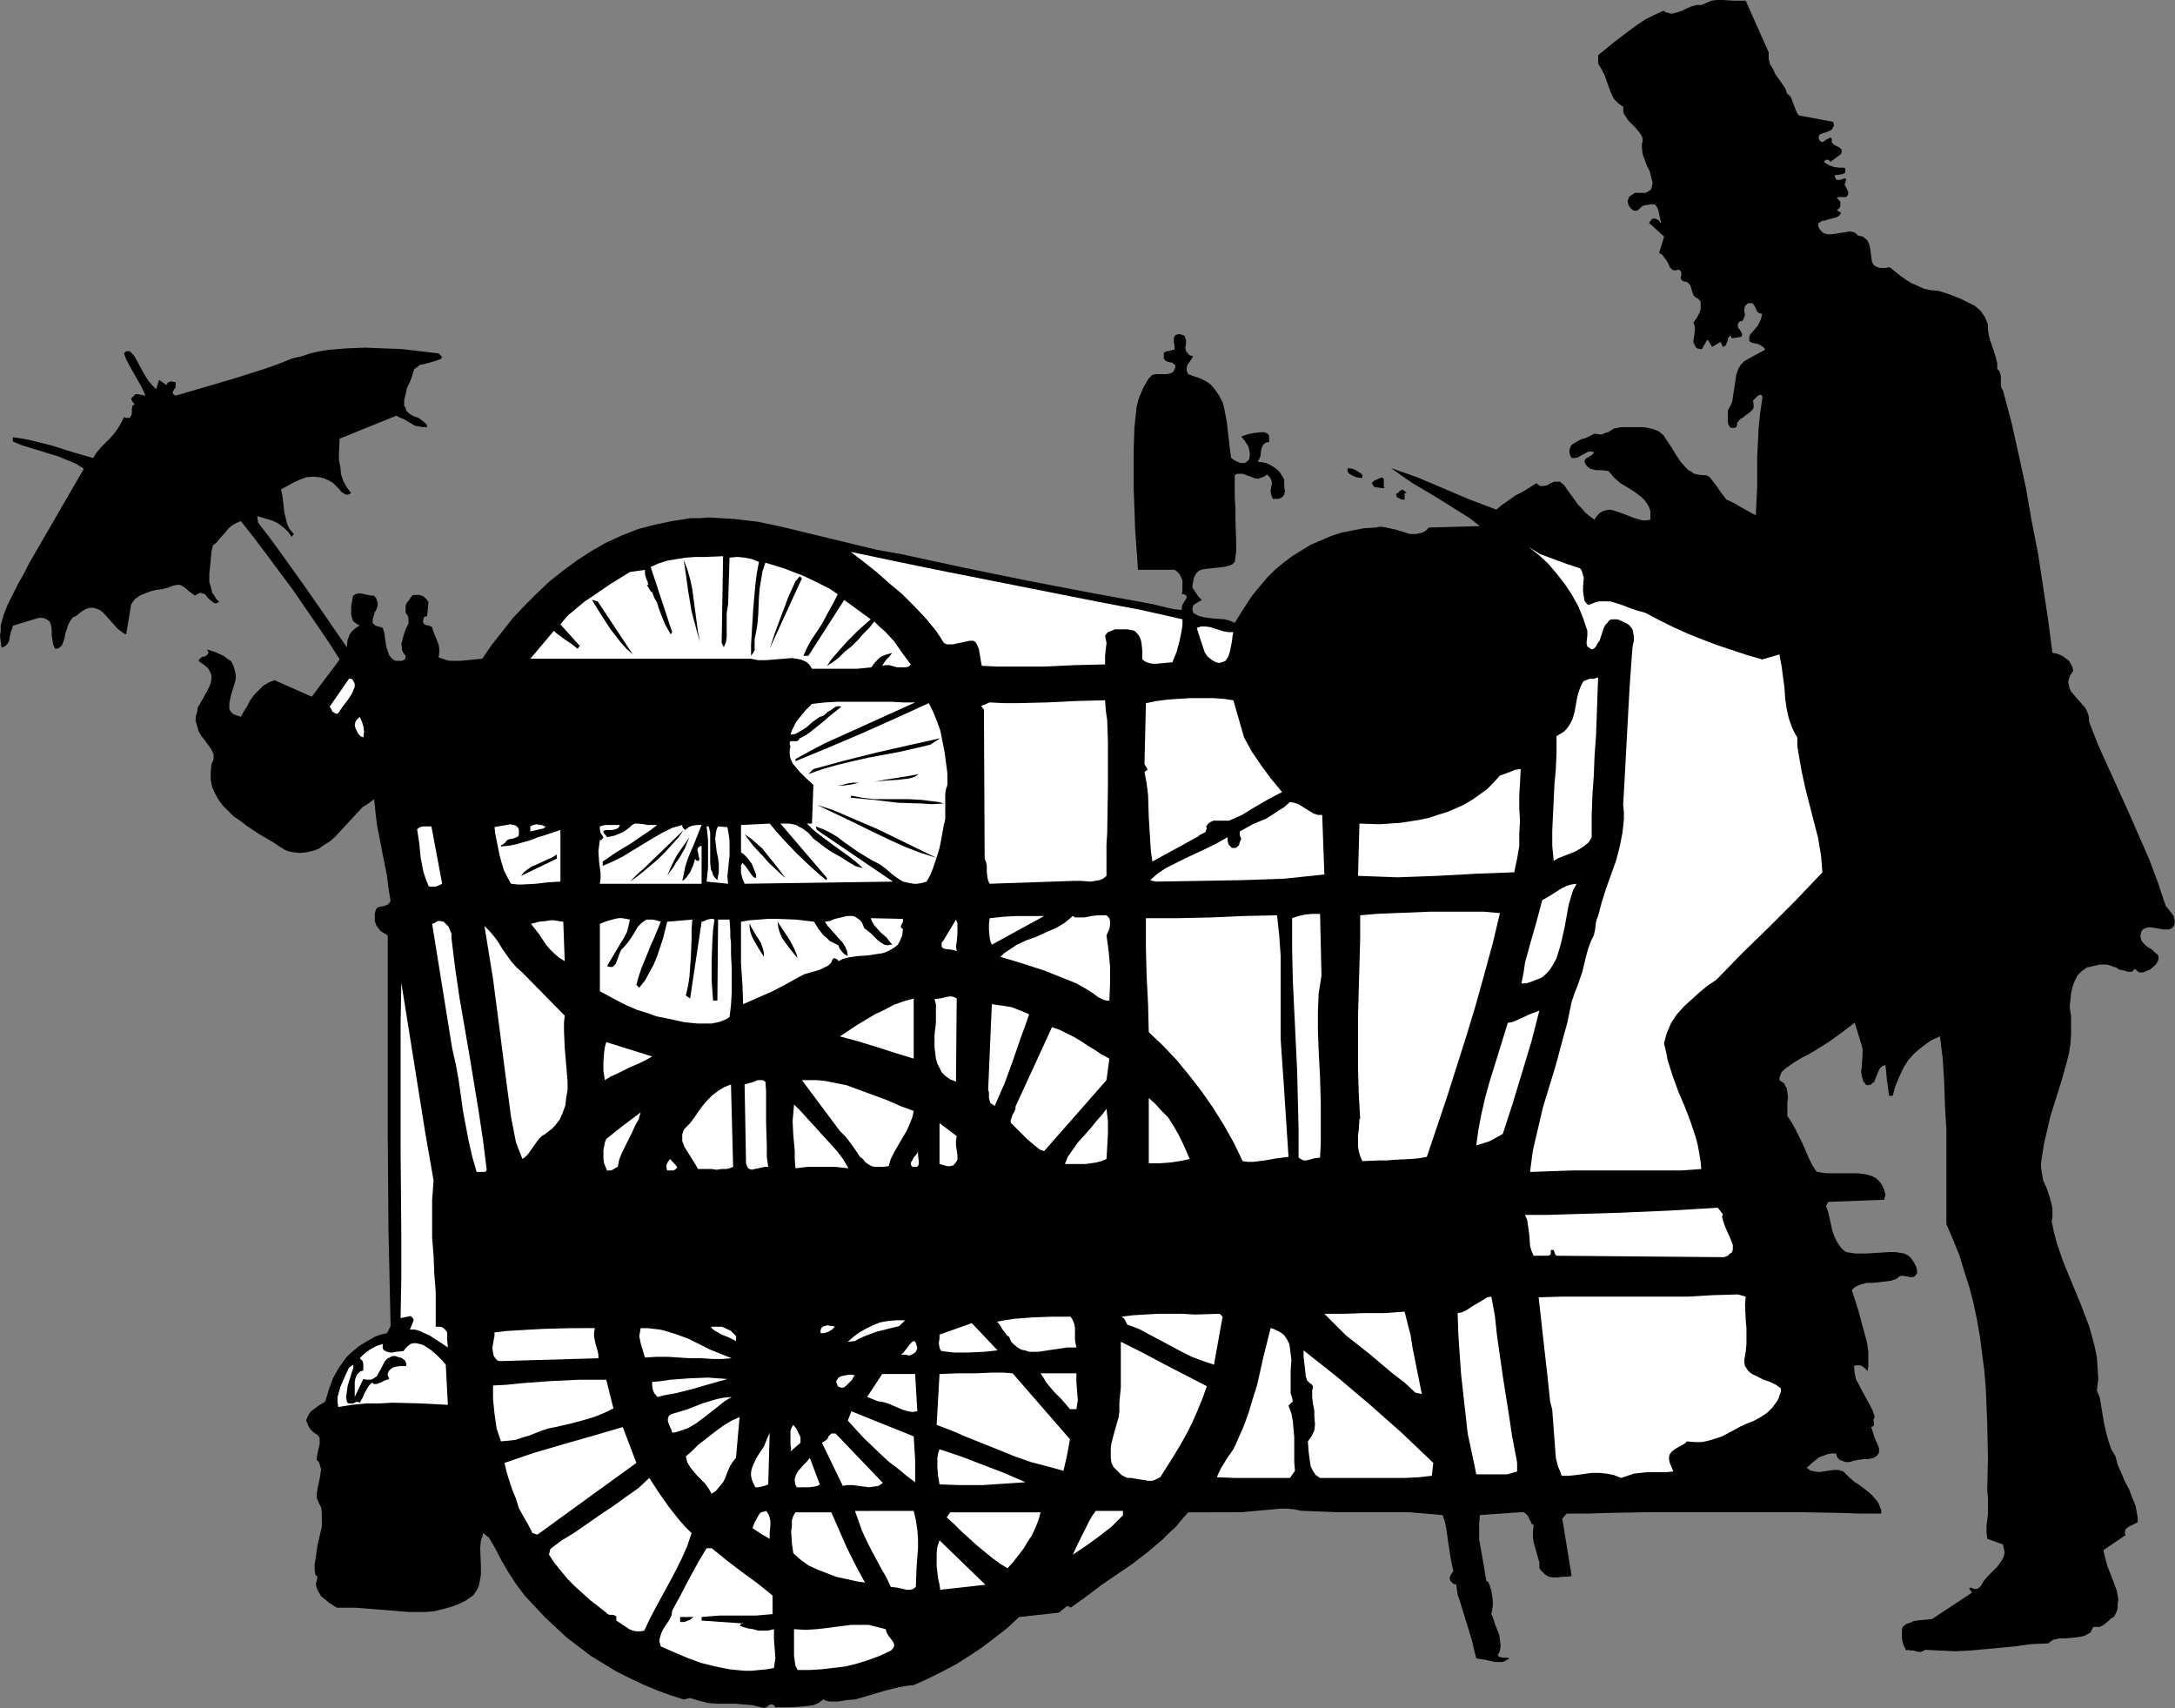 <?xml version="1.0" encoding="UTF-8" standalone="no"?>
<svg
   version="1.0"
   width="129.766mm"
   height="101.893mm"
   id="svg106"
   sodipodi:docname="Man at Grindstone.wmf"
   xmlns:inkscape="http://www.inkscape.org/namespaces/inkscape"
   xmlns:sodipodi="http://sodipodi.sourceforge.net/DTD/sodipodi-0.dtd"
   xmlns="http://www.w3.org/2000/svg"
   xmlns:svg="http://www.w3.org/2000/svg">
  <rect width="100%" height="100%" fill="#808080" stroke="none"/>
  <sodipodi:namedview
     id="namedview106"
     pagecolor="#ffffff"
     bordercolor="#000000"
     borderopacity="0.25"
     inkscape:showpageshadow="2"
     inkscape:pageopacity="0.0"
     inkscape:pagecheckerboard="0"
     inkscape:deskcolor="#d1d1d1"
     inkscape:document-units="mm" />
  <defs
     id="defs1">
    <pattern
       id="WMFhbasepattern"
       patternUnits="userSpaceOnUse"
       width="6"
       height="6"
       x="0"
       y="0" />
  </defs>
  <path
     style="fill:#000000;fill-opacity:1;fill-rule:evenodd;stroke:none"
     d="m 398.828,11.797 v 0.646 0.808 l 0.323,1.293 0.646,0.97 0.485,1.131 0.808,1.131 1.454,2.101 0.485,1.293 0.646,0.485 0.323,0.646 0.485,1.293 0.485,1.293 0.323,0.646 0.323,0.485 7.757,1.454 0.162,0.646 v 0.323 l -0.323,0.485 -0.162,0.323 -0.646,0.323 -0.808,0.323 -0.646,0.162 -0.646,0.323 -0.162,0.323 v 0.323 0.323 l 0.323,0.485 0.323,0.162 h 0.323 l 0.646,-0.485 0.646,-0.323 0.323,-0.162 0.323,0.162 v 0.808 l 0.323,0.485 0.485,0.323 0.97,0.485 0.323,0.323 0.162,0.323 v 0.323 l -0.162,0.485 -2.424,1.778 -0.162,-0.323 -0.323,-0.162 h -0.485 l -0.485,0.485 0.485,0.323 0.485,0.323 1.293,0.485 1.293,0.162 h 1.131 l 0.162,0.323 v 0.323 0.485 l -0.323,0.162 -0.323,0.162 -0.97,0.162 h -0.485 l -0.323,0.162 0.162,0.485 0.162,0.323 0.162,0.162 h 0.162 0.485 l 0.646,-0.162 0.323,-0.162 h 0.323 l 0.162,0.162 v 0.323 l -0.162,0.323 -0.162,0.646 0.485,0.808 0.323,0.808 v 0.485 l -0.162,0.323 -0.323,0.323 h -0.323 -0.323 -0.323 -0.485 -0.323 l -0.323,0.323 0.323,0.162 0.323,0.323 0.162,0.323 v 0.485 0.485 l -0.162,0.323 -0.323,0.323 -0.323,0.162 v 0 l 0.97,0.646 -0.162,0.323 -0.485,0.485 -0.323,0.162 -0.485,0.162 -1.293,0.323 -0.97,0.323 h -0.485 l -0.485,0.323 -0.323,0.162 -0.162,0.323 v 0.162 l 0.162,0.646 0.323,0.485 0.646,0.646 0.485,0.162 0.485,0.162 h 0.97 l 0.97,-0.162 1.131,-0.162 0.97,-0.162 0.97,-0.162 0.97,0.162 0.485,0.323 0.485,0.485 0.97,0.162 0.646,0.485 0.485,0.485 0.323,0.646 0.162,0.646 0.162,0.808 0.162,1.293 0.162,1.293 0.323,0.646 0.323,0.323 0.646,0.323 0.646,0.162 h 0.97 l 1.131,-0.162 2.424,1.939 1.131,0.808 1.293,0.808 1.454,0.646 1.454,0.646 1.454,0.323 1.778,0.162 1.616,0.485 1.778,0.646 1.616,0.646 1.616,0.808 1.616,0.808 1.293,1.131 0.97,1.454 0.323,0.808 0.323,0.808 v 1.131 l 0.162,1.131 0.323,1.293 0.485,1.293 0.808,2.586 0.323,1.293 v 1.293 l 0.485,0.485 0.162,0.485 0.162,0.646 v 2.101 l 0.162,0.646 0.323,0.485 1.939,7.272 1.616,7.272 1.616,7.434 1.293,7.434 1.454,7.434 1.131,7.434 1.131,7.434 0.97,7.434 0.97,0.162 0.808,0.323 0.646,0.323 0.646,0.485 0.646,0.485 0.485,0.808 0.323,0.646 0.162,0.808 -0.646,0.97 -0.323,0.808 -0.162,0.808 0.162,0.646 0.162,0.808 0.323,0.646 0.97,1.131 1.131,1.293 1.131,1.293 0.323,0.646 0.323,0.808 0.162,0.808 v 0.808 l 2.101,5.333 2.262,5.01 4.686,10.343 2.262,5.171 2.262,5.171 1.939,5.171 1.778,5.333 0.808,0.97 0.97,1.293 0.162,0.646 0.162,0.646 -0.162,0.808 -0.485,0.646 -0.808,0.323 h -1.131 l -1.778,-0.323 -0.97,-0.162 h -0.808 l -0.808,0.323 -0.323,0.162 -0.323,0.485 -0.162,0.646 v 0.646 l 0.162,0.646 0.323,0.485 0.97,0.97 1.131,0.646 0.808,0.808 0.485,0.323 0.162,0.485 v 0.485 l -0.162,0.485 -0.323,0.646 -0.646,0.646 -0.808,0.646 -0.808,0.323 -0.808,0.323 h -0.808 l -0.97,-0.808 -0.323,0.323 -0.323,0.323 h -0.485 -0.485 l -0.97,-0.323 -0.97,-0.162 -0.646,-0.485 -0.646,-0.162 -0.808,-0.323 -0.646,-0.162 h -1.616 l -1.454,0.323 -0.646,0.162 -0.808,0.162 -0.646,0.485 -0.485,0.323 -0.97,0.97 -0.646,1.293 -0.485,1.293 -0.323,1.454 -0.162,1.616 -0.162,1.454 0.323,2.101 v 2.101 2.101 l -0.162,2.101 -0.323,2.101 -0.485,1.939 -1.131,4.04 -2.586,8.242 -0.97,4.202 -0.485,2.101 -0.323,2.101 -0.162,1.131 -0.162,0.97 v 0.97 l 0.162,0.97 0.323,1.939 0.808,1.778 0.646,1.939 0.485,1.778 0.162,0.97 v 0.97 0.808 l -0.162,0.97 0.485,2.424 0.646,2.424 0.808,2.424 0.808,2.263 1.939,4.687 1.939,4.687 1.778,4.687 0.646,2.263 0.646,2.424 0.485,2.424 0.162,2.424 0.162,2.424 -0.323,2.586 0.646,1.616 0.323,1.939 0.646,3.879 0.485,2.101 0.485,1.778 0.646,1.939 0.97,1.616 0.485,1.939 0.808,1.778 0.808,1.939 0.97,1.778 0.646,1.778 0.808,1.939 0.323,1.778 0.162,0.97 v 0.97 l -0.97,0.485 -0.97,0.485 -0.485,0.323 -0.323,0.323 -0.162,0.646 0.162,0.646 -5.01,3.394 0.485,1.939 0.485,1.778 1.454,3.717 0.646,1.778 0.162,0.97 0.162,0.97 -0.162,0.97 v 0.97 l -0.323,0.97 -0.485,0.97 -0.646,0.323 -0.485,0.485 -0.97,0.808 -0.485,0.323 -0.646,0.323 h -0.646 -0.808 l -0.323,0.646 -0.323,0.646 -0.646,0.323 -0.485,0.323 -0.646,0.162 -0.646,0.162 -1.454,0.162 -1.616,0.162 h -1.454 l -1.454,0.323 -0.485,0.323 -0.646,0.485 -3.717,0.162 -3.555,0.485 -3.394,0.323 -3.394,0.323 -3.555,0.323 -3.394,0.162 -3.394,-0.162 -3.394,-0.162 -0.485,0.323 -0.485,0.162 h -0.485 l -1.131,-0.323 h -0.646 l -0.485,-0.162 -0.485,0.162 -0.646,-1.293 -0.323,-1.293 v -1.454 -0.646 l 0.162,-0.646 0.808,-0.646 0.97,-0.323 0.646,-0.323 0.97,-0.162 1.616,-0.162 1.616,-0.162 9.05,-5.979 -0.323,-0.323 -0.162,-0.323 -0.162,-0.162 v -0.162 l 0.323,-0.162 0.323,0.162 0.485,0.162 h 0.646 l 0.485,-0.323 0.162,-0.162 0.162,-0.162 0.646,-1.131 0.97,-1.131 1.131,-1.131 0.97,-0.97 0.808,-1.131 0.323,-0.485 0.323,-0.646 0.162,-0.646 v -0.646 l -0.162,-0.646 -0.162,-0.808 -3.555,-1.293 v 0 l -0.162,-1.454 v -1.454 l 0.323,-2.586 v -2.424 -1.454 l -0.162,-1.454 0.162,-7.596 -0.162,-7.757 -0.323,-7.757 -0.323,-3.879 -0.485,-3.717 -0.485,-3.879 -0.646,-3.717 -0.808,-3.879 -0.97,-3.717 -1.131,-3.555 -1.131,-3.717 -1.454,-3.555 -1.454,-3.394 v -10.828 -10.504 l -0.323,-5.333 -0.162,-5.171 -0.323,-5.333 -0.646,-5.171 -2.101,0.97 -1.778,1.293 -1.778,1.454 -1.454,1.616 -1.131,1.778 -0.97,2.101 -0.808,1.939 -0.646,2.262 v 0 h -0.808 v 0 l -0.485,-3.555 -0.323,-3.394 -0.485,0.162 -0.323,0.162 -0.485,0.485 -0.323,0.646 -0.646,1.616 -0.323,0.808 -0.323,0.162 -0.323,0.323 -0.485,0.162 h -0.646 l -0.323,-0.485 -0.323,-0.323 -0.162,-0.646 -0.162,-0.485 -0.162,-1.131 0.162,-1.293 0.162,-2.586 v -1.131 l -0.323,-1.293 -1.454,-4.687 -2.747,2.101 -2.909,2.101 -3.07,1.939 -1.616,0.97 -1.616,0.808 -0.808,0.485 -0.808,0.485 -1.616,1.131 -0.646,0.485 -0.646,0.646 -0.323,0.808 -0.162,0.485 v 0.485 l 0.646,0.485 0.485,0.323 0.162,0.485 0.323,0.485 0.162,0.97 0.162,1.131 -0.162,1.131 v 2.101 0.97 l 0.97,1.454 0.808,1.454 1.616,3.232 1.454,3.394 0.808,1.616 0.97,1.454 0.97,0.162 1.131,0.162 h 2.262 2.424 2.424 l 1.131,0.162 1.131,0.162 0.97,0.323 0.97,0.485 0.646,0.646 0.646,0.808 0.485,1.131 0.323,1.131 -0.323,1.131 -12.605,0.485 -0.485,0.97 0.485,1.293 0.323,1.454 0.646,2.909 0.485,1.293 0.646,1.293 0.808,1.131 0.485,0.485 0.646,0.485 0.97,0.162 1.131,0.162 h 1.293 1.293 l 2.586,-0.162 2.586,-0.162 h 1.131 l 1.131,0.162 0.97,0.162 0.97,0.485 0.646,0.646 0.646,0.97 0.485,0.97 0.162,0.808 v 0.646 l -0.323,0.323 -0.162,0.323 -0.485,0.162 h -0.646 l -0.646,-0.162 -1.131,-0.162 -0.646,0.162 -0.485,0.485 -1.293,0.485 -1.293,0.162 -2.747,0.323 h -1.454 l -1.293,0.323 -1.131,0.485 -0.485,0.323 -0.485,0.485 1.454,4.525 1.293,4.848 0.646,2.262 0.323,2.263 v 2.262 0.97 l -0.162,1.131 -0.646,-0.646 -0.646,-0.485 -0.485,-0.162 h -0.323 -0.485 l -0.485,0.162 0.162,1.616 0.323,1.454 0.808,1.454 0.646,1.293 0.808,1.454 0.808,1.454 0.646,1.293 0.485,1.454 -0.162,0.323 -0.162,0.323 0.162,0.646 v 0.162 0.323 l -0.162,0.323 -0.485,0.162 0.323,0.97 0.323,1.131 0.485,1.131 0.485,1.131 0.162,0.485 v 0.485 0.485 l -0.323,0.485 -0.323,0.323 -0.485,0.323 -0.646,0.162 -0.808,0.162 h -0.97 l -1.131,0.162 -0.97,0.162 -0.97,0.323 h -0.97 l -0.808,-0.323 -0.485,-0.162 -0.323,-0.323 -0.323,-0.485 -0.162,-0.646 h -0.97 l -0.97,0.162 -0.808,0.323 -0.97,0.323 -1.454,1.131 -1.454,1.293 0.485,0.323 0.323,0.323 0.97,0.162 0.97,0.162 1.131,-0.162 2.262,-0.323 h 0.97 l 1.131,0.323 1.293,1.293 1.293,1.131 0.808,0.485 0.646,0.485 1.293,0.97 1.131,0.97 0.97,1.131 0.485,0.646 0.323,0.808 0.323,0.808 v 0.808 h -4.525 l -4.525,-0.162 -8.888,-0.162 h -8.726 -17.13 -8.888 l -8.888,0.162 -4.686,0.162 h -4.686 l -0.97,1.131 2.101,12.929 -0.97,0.162 h -0.97 l -1.131,0.162 h -1.131 l -0.97,-0.162 -0.808,-0.485 -0.646,-0.646 -0.323,-0.323 -0.323,-0.485 v -1.293 l -0.323,-1.131 -0.646,-2.263 -0.323,-1.131 -0.162,-1.131 v -1.293 l 0.162,-1.454 -0.485,-0.323 -0.162,-0.485 -0.323,-0.485 -0.162,-0.485 -0.323,-0.485 -0.323,-0.323 -0.485,-0.323 h -0.646 l -9.211,0.646 -0.162,1.778 v 1.778 1.939 l 0.323,1.778 0.646,3.717 0.646,3.879 0.323,0.162 0.162,0.162 0.323,0.808 0.323,0.97 0.162,1.131 0.162,1.131 v 1.293 l -0.162,0.97 -0.162,0.808 0.485,1.131 0.323,1.131 0.97,2.424 0.162,1.293 0.162,1.131 -0.162,1.131 -0.162,0.485 -0.323,0.485 0.162,0.323 0.323,0.162 0.646,0.162 h 0.808 0.323 l 0.323,0.162 -0.808,0.485 -0.646,0.323 h -0.97 -0.808 l -2.101,-0.485 -2.101,-0.323 -0.485,-1.939 -0.485,-2.101 -1.293,-4.202 -1.293,-4.202 -0.646,-1.939 -0.323,-2.263 -0.646,-0.162 -0.323,-0.323 -0.323,-0.323 -0.162,-0.485 v -0.323 l 0.162,-0.485 0.323,-0.485 0.323,-0.485 -0.323,-1.454 -0.323,-1.616 -0.485,-3.232 -0.485,-3.394 -0.323,-1.454 -0.485,-1.454 -3.717,-0.323 -3.878,-0.323 h -7.918 -8.08 l -4.04,-0.162 -4.202,-0.162 -1.616,-0.323 -1.616,-0.162 h -1.616 l -1.616,0.162 -1.778,0.162 -1.778,0.162 -1.778,0.162 -1.778,0.162 H 267.933 l -1.454,1.616 -1.293,1.616 -1.616,1.454 -1.454,1.454 -3.232,2.747 -3.555,2.747 -3.555,2.424 -3.555,2.424 -3.394,2.586 -3.394,2.424 -0.485,-0.323 h -0.323 l -0.323,0.162 -0.323,0.323 -0.646,0.485 -0.323,0.323 -0.323,0.162 -8.888,0.97 -2.586,2.424 -2.909,2.263 -2.747,2.101 -2.909,1.939 -3.07,1.939 -3.07,1.616 -3.232,1.616 -3.232,1.454 -1.616,0.162 -1.778,0.323 -3.232,0.808 -3.232,0.97 -1.616,0.485 -1.778,0.485 -1.939,0.162 -1.939,0.323 h -0.97 -0.808 l -0.808,-0.162 -0.646,-0.323 -1.131,0.808 -1.131,0.485 -1.293,0.162 -1.454,0.162 -2.909,0.162 h -2.909 l -0.323,-0.485 -0.485,-0.162 h -0.323 l -0.323,0.162 -0.646,0.485 -0.485,0.162 -0.646,-0.162 -1.939,-0.485 -1.939,-0.162 -1.939,-0.162 h -4.04 l -2.101,-0.162 -1.939,-0.485 -2.101,-0.646 -1.454,0.323 -3.07,-0.97 -3.07,-1.131 -3.07,-1.293 -3.07,-1.454 -2.909,-1.454 -2.909,-1.778 -2.909,-1.778 -2.747,-2.101 -2.747,-2.101 -2.424,-2.263 -2.424,-2.262 -2.262,-2.424 -2.262,-2.424 -1.939,-2.586 -1.778,-2.747 -1.616,-2.747 -0.808,-1.616 -0.97,-1.778 -0.485,-0.808 -0.485,-0.808 -0.646,-0.485 -0.646,-0.485 -0.162,0.808 -0.323,0.808 -0.162,1.778 0.162,4.04 v 1.939 l -0.323,1.778 -0.162,0.808 -0.323,0.646 -0.485,0.808 -0.485,0.646 -1.616,1.131 -1.616,0.808 -1.778,0.646 -1.778,0.485 -1.939,0.485 -1.939,0.162 h -1.778 -2.101 l -3.878,-0.323 -4.04,-0.323 -4.04,-0.323 h -4.202 l -1.778,-1.131 -0.97,-0.808 -0.808,-0.646 -0.485,-0.808 -0.485,-0.97 -0.162,-0.646 v -0.485 l 0.162,-0.646 0.162,-0.808 -0.485,-0.485 -0.162,-1.131 v -1.131 l 0.323,-2.101 0.323,-2.263 0.485,-2.101 0.485,-2.101 v -2.101 -1.131 l -0.162,-1.131 -0.485,-0.97 -0.485,-1.131 v -0.97 l 0.162,-1.131 0.485,-2.263 0.162,-0.97 0.162,-1.131 -0.323,-1.131 -0.162,-0.485 -0.485,-0.485 v -0.646 l 0.162,-0.808 0.323,-1.454 0.162,-0.646 v -0.808 -0.646 l -0.485,-0.646 -0.97,-0.646 -0.646,-0.646 -0.485,-0.808 -0.162,-0.485 -0.323,-0.646 0.323,-0.808 0.323,-0.646 0.485,-0.646 0.646,-0.485 1.293,-0.97 0.646,-0.323 0.646,-0.485 0.808,-2.747 0.485,-1.293 0.485,-1.293 0.646,-1.131 0.646,-1.131 0.808,-1.131 0.808,-1.131 0.97,-0.97 0.97,-0.808 0.97,-0.808 1.293,-0.808 1.131,-0.646 1.131,-0.646 1.293,-0.485 1.454,-0.323 0.808,-1.616 -0.485,-22.14 -0.162,-21.979 v -43.957 l -0.808,-0.485 -0.808,-0.485 -0.485,-0.646 -0.485,-0.646 -0.323,-0.97 v -0.808 -0.97 l 0.323,-0.97 0.323,-0.323 0.485,-0.162 0.97,-0.162 0.808,-0.323 0.323,-0.323 0.323,-0.485 -0.485,-2.909 -0.323,-2.747 -1.131,-5.656 -1.131,-5.818 -0.323,-2.747 -0.323,-3.071 -1.293,0.97 -1.293,0.808 -2.101,2.262 -2.101,2.263 -2.101,2.262 -1.131,0.97 -1.293,0.808 -1.131,0.808 -1.293,0.485 -1.454,0.323 -1.454,0.162 -1.616,-0.162 -0.808,-0.162 -0.97,-0.323 -1.293,-0.808 -1.454,-0.97 -3.07,-1.778 -2.909,-1.939 -1.454,-1.131 -1.454,-0.97 -1.293,-1.293 -1.131,-1.131 -0.97,-1.293 -0.808,-1.454 -0.646,-1.454 -0.323,-1.616 v -1.778 l 0.162,-1.778 0.323,-0.646 0.162,-0.485 v -0.646 -0.485 l -0.485,-0.97 -0.646,-0.97 -0.485,-0.646 -0.323,-0.485 -0.808,-0.97 -0.646,-1.131 -0.162,-0.646 -0.162,-0.485 -0.323,-1.131 v -0.97 l 0.323,-1.131 0.162,-0.97 1.131,-1.939 0.97,-1.778 0.485,-0.97 0.323,-0.808 0.162,-0.97 v -0.808 l -0.323,-0.808 -0.485,-0.808 -0.97,-0.808 -0.485,-0.323 -0.646,-0.485 0.162,-0.323 0.323,-0.323 0.485,-0.323 h 0.485 l 0.323,-0.323 0.323,-0.162 0.162,-0.485 -0.162,-0.323 -0.162,-0.323 0.97,0.323 0.97,0.323 1.778,0.808 0.808,0.646 0.808,0.485 0.485,0.808 0.323,0.97 0.162,0.646 0.162,0.808 v 0.646 l -0.162,0.808 -0.485,1.616 -0.485,1.616 -0.162,0.808 -0.162,0.808 v 0.646 0.646 l 0.323,0.646 0.485,0.485 0.808,0.323 0.97,0.323 0.646,-1.131 0.808,-1.293 0.646,-1.293 0.97,-1.293 0.97,-0.97 0.97,-0.97 1.293,-0.808 1.293,-0.485 8.403,3.717 6.302,-8.404 -2.586,-4.04 -2.747,-4.04 -5.333,-7.757 -5.656,-7.596 -2.909,-3.879 -3.07,-3.879 -1.131,0.485 -0.808,0.485 -0.808,0.646 -0.646,0.808 -1.454,1.616 -0.646,0.808 -0.808,0.646 -0.323,1.454 -0.162,1.778 -0.162,1.616 -0.162,1.616 v 1.778 l 0.485,1.616 0.162,0.808 0.485,0.646 0.485,0.808 0.646,0.646 -0.485,0.162 -0.323,0.162 -0.485,-0.162 -0.162,-0.162 -0.646,-0.485 -0.646,-0.646 -0.485,-0.646 -0.646,-0.162 -0.323,-0.162 -0.485,0.162 -0.323,0.162 -0.485,0.323 -1.131,-0.808 -1.131,-0.97 -0.485,-0.323 -0.646,-0.323 h -0.646 l -0.808,0.162 -1.293,0.485 -1.293,0.323 -1.293,0.162 -1.293,0.323 -1.293,0.485 -1.131,0.485 -1.131,0.808 -0.323,0.485 -0.485,0.646 -1.131,6.787 -0.485,-0.162 -0.646,-0.485 -0.646,-0.485 -0.485,-0.485 -2.424,-2.747 -0.646,-0.646 -0.646,-0.485 -0.808,-0.323 -0.646,-0.162 h -0.808 l -0.97,0.323 -0.808,0.485 -0.97,0.808 -0.485,0.323 -0.485,0.162 -0.646,0.808 -0.485,0.97 -0.323,0.97 -0.323,0.97 -0.162,0.97 -0.323,0.97 -0.323,0.808 -0.646,0.485 -0.323,0.162 h -0.485 l -0.323,-0.485 -0.162,-0.485 -0.162,-1.131 -0.162,-0.97 v -1.293 l -0.162,-0.97 -0.162,-0.485 -0.162,-0.323 -0.485,-0.323 -0.485,-0.323 -0.646,-0.162 H 8.726 l -5.818,1.778 -0.162,0.646 -0.323,0.808 -0.323,1.616 -0.162,0.646 -0.485,0.646 -0.485,0.323 -0.323,0.162 H 0.323 L 0.162,144.638 0,143.345 0.162,142.214 v -1.131 l 0.646,-2.424 0.97,-2.424 1.131,-2.263 1.131,-2.262 1.293,-2.263 1.131,-2.262 12.443,-21.494 -1.778,-1.131 -1.939,-0.808 -1.939,-0.808 -2.101,-0.646 -2.101,-0.646 -2.101,-0.646 -2.101,-0.646 -1.939,-0.808 v -0.97 l 2.262,0.323 2.262,0.485 4.525,1.131 4.525,1.454 4.525,1.293 0.808,-1.293 0.97,-1.131 1.131,-1.131 0.485,-0.485 0.485,-0.485 0.97,-1.131 0.808,-1.131 0.646,-1.131 0.646,-1.293 0.485,0.162 h 0.323 0.323 0.162 l 0.323,-0.485 0.162,-0.485 v -1.131 l 0.162,-0.646 0.485,-0.323 -0.323,-0.323 -0.323,-0.485 -0.162,-0.485 0.162,-0.162 0.162,-0.162 0.323,-0.323 0.323,-0.323 h 0.323 0.323 l 0.808,0.162 0.808,0.162 -0.485,-1.131 -0.646,-1.293 -1.293,-2.262 -1.293,-2.262 -0.646,-1.293 -0.485,-1.293 0.162,-0.162 0.323,-0.323 h 0.808 l 0.97,0.97 0.646,1.131 1.293,2.424 0.646,1.131 0.646,0.97 0.808,0.97 0.97,0.97 0.646,-2.101 1.616,1.131 0.162,-0.162 0.162,-0.323 0.323,-0.162 0.323,-0.162 0.808,0.162 h 0.323 v 0.162 0.323 0.323 0.485 l -0.323,0.323 -0.323,0.646 v 0.162 l 0.162,0.323 0.485,0.323 6.626,-1.939 6.626,-1.939 6.626,-2.101 3.232,-1.131 3.232,-1.293 2.101,-0.485 1.939,-0.646 2.101,-0.485 2.101,-0.323 4.04,-0.323 4.04,-0.162 4.202,0.162 4.202,0.162 4.04,0.485 4.202,0.485 0.808,0.808 -0.323,0.485 -0.485,0.162 -0.97,0.323 -2.262,0.646 -0.97,0.162 -0.808,0.646 -0.485,0.323 -0.162,0.485 -0.162,0.485 -0.162,0.646 -0.485,1.293 -0.646,1.293 -0.323,1.454 -0.323,1.293 v 0.646 0.646 l 0.323,0.485 0.162,0.646 0.485,0.485 0.646,0.485 0.646,0.323 0.97,0.323 0.646,0.485 0.646,0.485 0.485,0.485 0.162,0.323 v 0.323 h -0.97 l -0.808,-0.162 -0.97,-0.162 -0.808,-0.485 -1.616,-0.97 -0.808,-0.323 -0.97,-0.485 -12.766,5.171 -0.162,3.232 v 1.616 l 0.323,1.616 0.162,1.616 0.485,1.454 0.808,1.454 0.97,1.293 -0.646,0.323 h -0.646 l -0.485,-0.323 -0.485,-0.323 -0.323,-0.485 -0.485,-0.485 -0.485,-0.485 -0.485,-0.485 -0.808,-0.485 -0.646,-0.323 -0.808,-0.323 -0.808,-0.162 -1.454,-0.162 -1.616,0.162 -1.293,0.485 -1.454,0.646 -2.909,1.616 0.323,1.293 0.162,1.293 0.162,1.454 0.162,1.293 0.323,1.293 0.323,1.293 0.485,0.97 0.97,1.131 -0.485,0.646 -0.646,-0.97 -0.808,-0.808 -0.97,-0.808 -0.97,-0.646 -1.131,-0.485 -1.131,-0.323 -2.101,-0.646 0.162,1.454 2.747,3.555 2.586,3.555 4.848,6.787 4.848,6.949 2.424,3.555 2.586,3.717 0.162,-1.616 0.485,-1.293 0.485,-0.646 0.485,-0.485 0.646,-0.485 0.646,-0.323 -0.808,-0.485 -0.646,-0.485 -0.323,-0.808 -0.162,-0.808 v -0.808 -0.97 l 0.323,-1.778 v -0.323 l 0.162,-0.323 0.485,-0.323 0.646,-0.162 h 0.646 l 1.454,0.323 0.808,0.162 h 0.646 l 0.485,0.646 0.162,0.485 0.162,0.485 v 0.646 l -0.323,0.97 -0.323,0.485 -0.162,0.646 -0.323,0.97 v 0.323 0.485 l 0.323,0.323 0.323,0.323 0.646,0.162 0.97,0.323 0.323,0.97 0.162,1.131 0.162,0.97 0.162,1.131 0.323,0.97 0.323,0.97 0.646,0.808 0.808,0.485 h 0.646 0.808 l 0.323,-0.162 0.323,-0.162 0.162,-0.323 v -0.485 l -0.485,-0.646 -0.323,-0.646 v -0.646 l -0.162,-0.646 0.323,-1.293 0.323,-1.131 0.485,-1.293 0.485,-0.97 v -1.293 l -0.162,-0.485 -0.485,-0.646 v -0.646 -0.485 -0.485 l 0.162,-0.485 0.646,-0.808 0.646,-0.97 0.485,-0.162 h 0.485 0.646 l 0.485,0.162 0.485,0.162 0.485,0.485 0.323,0.323 0.323,0.485 -0.323,3.232 h -0.323 l -0.323,0.162 -0.162,0.162 v 0.323 l -0.162,0.485 0.162,0.323 0.162,0.323 0.323,0.162 0.808,0.162 0.646,0.323 0.162,0.646 0.323,0.808 0.646,1.616 0.323,0.808 0.162,0.97 v 0.97 l -0.162,0.97 1.293,0.485 1.131,0.323 h 1.293 1.131 l 5.01,-0.485 2.101,-3.071 2.424,-3.071 2.424,-3.071 2.586,-2.747 2.747,-2.747 2.909,-2.747 3.07,-2.424 3.07,-2.263 3.232,-2.101 3.394,-1.939 3.555,-1.616 3.717,-1.454 3.717,-0.97 3.878,-0.808 2.101,-0.323 1.939,-0.323 h 2.101 l 2.101,-0.162 2.909,0.162 2.747,0.162 2.747,0.323 2.747,0.323 5.333,1.131 5.333,1.293 10.666,2.586 5.333,1.293 5.494,0.97 14.221,3.071 14.221,2.909 14.382,2.747 14.059,2.586 3.232,0.808 1.616,0.323 1.616,0.162 v -0.485 l 0.162,-0.646 0.646,-1.131 0.323,-0.485 v -0.323 l -0.162,-0.162 -0.162,-0.162 -0.323,-0.162 h -0.485 l 0.162,-0.646 v -0.808 -0.808 -0.808 l -0.323,-0.808 -0.323,-0.646 -0.646,-0.646 -0.485,-0.323 h -8.242 l -0.646,-9.212 -0.323,-9.05 v -4.525 -4.525 l 0.162,-4.687 0.485,-4.687 0.485,-1.939 0.808,-1.939 0.485,-0.97 0.485,-0.808 0.485,-0.808 0.808,-0.808 0.808,-0.162 h 0.646 1.778 l 0.808,-0.162 0.646,-0.323 0.162,-0.323 0.162,-0.323 0.162,-0.323 v -0.646 l -0.323,-0.162 -0.323,-0.323 -0.97,-0.162 -0.323,-0.162 -0.323,-0.162 -0.323,-0.485 v -0.485 -0.485 -0.323 l 0.323,-0.162 0.323,-0.162 h 0.323 l 0.485,-0.162 h 0.323 l 0.162,-0.162 h 0.485 v -0.97 l -0.162,-0.646 v -0.97 l 0.162,-0.485 0.323,-0.323 0.808,-0.162 0.485,0.162 0.485,0.162 0.162,0.162 0.323,0.808 v 0.808 l -0.162,0.97 0.162,0.808 0.323,0.323 0.162,0.323 0.485,0.323 0.646,0.162 -0.808,1.293 -0.485,0.646 -0.162,0.646 v 0.646 l 0.162,0.485 0.162,0.323 0.485,0.162 0.323,0.162 0.485,0.162 1.454,0.485 1.293,0.646 1.131,0.808 0.808,0.97 0.808,1.131 0.646,1.131 0.485,1.131 0.323,1.454 0.485,2.586 0.323,2.909 0.323,2.747 0.323,2.424 0.97,0.646 1.131,0.485 h 0.485 0.485 l 0.485,-0.323 0.485,-0.485 0.162,-0.808 v -0.646 l -0.162,-0.808 -0.162,-0.646 -0.808,-1.293 -0.808,-0.97 1.454,-0.485 1.454,-0.323 1.616,-0.162 h 0.646 l 0.808,0.323 0.323,0.485 v 0.485 0.97 h -0.485 l -0.323,0.162 -0.485,0.323 -0.323,0.646 -0.162,0.485 -0.162,1.454 -0.323,0.808 -0.323,0.485 0.97,0.162 0.97,0.162 0.97,0.485 0.808,0.485 0.646,0.485 0.646,0.646 0.485,0.808 0.485,0.808 v 0.646 0.646 l 0.162,1.454 -0.162,0.646 -0.323,0.485 -0.485,0.323 -0.485,0.162 h -0.323 -0.97 l -0.162,-0.485 -0.162,-0.323 -0.162,-0.808 0.162,-1.293 0.162,-0.646 -0.162,-0.646 -0.323,-0.646 -0.323,-0.323 -0.323,-0.323 -0.646,0.485 -0.485,0.162 -0.485,0.162 -0.323,0.162 -0.97,-0.162 -0.808,-0.323 -1.778,-0.646 h -0.808 -0.485 l -0.485,0.323 v 2.586 2.424 l 0.162,2.586 v 2.586 l 0.162,4.848 v 2.262 l -0.323,2.263 -0.485,0.485 -0.646,0.323 -0.646,0.162 -0.808,0.162 -1.454,0.162 -1.454,0.162 -1.454,0.162 -0.646,0.162 -0.646,0.323 -0.323,0.323 -0.323,0.485 -0.323,0.646 -0.162,0.808 -0.162,0.808 v 0.646 l 0.323,0.485 0.323,0.485 0.646,0.97 0.808,0.808 -0.808,0.485 -0.808,0.485 -0.323,0.323 -0.162,0.485 v 0.485 l 0.162,0.646 1.131,0.646 1.131,0.323 1.131,0.162 1.293,0.162 2.424,0.162 1.131,0.323 1.131,0.485 1.293,-2.101 1.454,-2.262 1.293,-1.939 1.616,-1.939 1.616,-1.939 1.778,-1.778 1.939,-1.616 1.939,-1.454 2.101,-1.293 2.101,-1.293 2.262,-0.97 2.262,-0.97 2.424,-0.808 2.586,-0.485 2.424,-0.485 2.747,-0.162 0.646,-0.162 h 0.808 l 1.616,0.323 1.454,0.323 1.616,0.485 1.454,0.485 h 0.808 0.646 l 0.808,-0.162 0.646,-0.162 0.808,-0.485 0.646,-0.646 11.474,-0.323 -2.262,-1.778 -2.586,-1.616 -5.171,-3.232 -5.171,-3.071 -2.586,-1.778 -2.262,-1.616 5.979,2.101 11.797,5.01 5.979,2.262 1.131,-0.97 0.97,-0.646 2.262,-1.616 1.293,-0.646 1.131,-0.646 2.262,-1.454 0.323,0.323 0.485,0.323 h 0.485 0.323 l 0.808,-0.162 0.808,-0.485 0.808,-0.323 h 0.97 0.323 l 0.323,0.323 0.485,0.323 0.323,0.485 2.909,4.04 0.808,0.808 0.808,0.97 0.97,0.808 1.131,0.808 0.646,-0.97 0.485,-0.485 0.808,-0.485 0.646,-0.162 0.808,-0.162 0.808,0.162 1.454,0.485 1.778,0.646 1.616,0.646 1.778,0.485 h 0.97 l 0.808,-0.162 v -1.131 -0.808 l -0.323,-0.97 -0.485,-0.808 -0.485,-0.646 -0.646,-0.646 -1.454,-1.131 -1.778,-1.131 -1.616,-0.97 -1.454,-1.293 -0.646,-0.808 -0.646,-0.646 -1.454,-0.162 h -1.293 l -0.646,-0.162 -0.646,-0.162 -0.646,-0.485 -0.485,-0.646 -0.162,-0.485 0.162,-0.485 0.323,-0.323 0.323,-0.162 0.808,-0.485 0.323,-0.323 0.323,-0.323 -0.646,-0.162 h -0.808 l -0.485,0.323 -0.646,0.323 -1.131,0.646 -0.808,0.162 h -0.646 l -0.323,-0.646 -0.162,-0.646 v -0.485 l 0.162,-0.485 0.162,-0.485 0.323,-0.323 0.808,-0.485 1.131,-0.646 1.131,-0.323 0.97,-0.485 0.97,-0.485 0.97,0.162 h 0.808 l 0.646,-0.323 0.646,-0.162 1.293,-0.808 0.808,-0.162 0.808,-0.162 h 2.424 2.586 l 1.131,0.162 1.293,0.323 1.131,0.485 0.97,0.808 0.97,1.454 0.97,1.454 0.97,1.616 0.97,1.454 1.131,1.293 0.646,0.646 0.646,0.323 0.646,0.485 0.808,0.162 0.97,0.162 h 0.97 l 0.808,0.485 0.485,0.646 1.131,1.454 0.97,1.454 0.646,0.808 0.485,0.646 1.778,0.808 1.616,0.97 1.454,0.808 1.778,0.97 0.162,-3.232 0.162,-3.232 v -6.626 l 0.323,-6.626 0.323,-3.232 0.485,-3.232 v -0.808 l -0.323,-0.162 h -0.323 l -0.485,0.323 -0.97,0.97 0.162,0.646 v 0.485 0.485 l -0.162,0.323 -0.646,0.646 -0.646,0.485 -0.485,0.323 -0.323,0.323 -0.808,0.485 -0.646,0.808 v 0.323 l -0.162,0.646 -0.485,0.162 h -0.485 -0.162 l -0.323,-0.162 -0.323,-0.485 -0.162,-0.646 v -0.646 -0.808 -0.646 -0.485 l 0.485,-0.97 0.485,-0.97 0.162,-0.97 0.162,-1.131 0.323,-2.101 0.323,-2.101 0.485,-1.293 0.485,-0.808 0.808,-0.808 0.808,-0.485 1.778,-0.97 2.101,-1.131 -0.162,-0.323 -0.323,-0.323 -0.485,-0.323 -0.646,-0.323 -0.808,-0.162 -0.646,-0.162 -0.485,-0.323 v -0.323 -0.323 -0.323 l 0.162,-0.485 0.97,-1.131 0.808,-0.97 0.646,-1.293 0.323,-1.293 -0.646,-0.162 -0.485,-0.323 -0.485,-1.131 -0.323,-0.485 -0.323,-0.323 h -0.485 -0.323 l -0.323,0.162 -0.485,0.485 -0.162,0.646 v 0.646 l 0.162,0.646 -0.162,0.485 -0.162,0.485 -0.323,0.485 h -0.323 l -0.323,0.162 -0.323,0.485 v 0.485 0.323 l 0.323,0.323 0.485,0.808 0.162,0.485 -0.162,0.485 -2.262,0.323 v -0.323 l -0.323,-0.323 -0.162,0.323 -0.323,0.323 v 0.485 l -0.162,0.323 -0.323,0.808 -0.323,0.162 -0.323,0.162 -0.485,-1.131 -1.939,1.131 -0.97,-1.616 -0.323,0.323 -0.162,0.323 -0.485,0.808 -0.162,0.323 -0.162,0.323 h -0.485 l -0.646,-0.162 -0.323,-0.323 -0.162,-0.323 -0.323,-0.646 v -0.646 l 0.162,-0.808 0.162,-1.454 v -0.646 l -0.323,-0.97 0.323,-0.485 0.485,-0.646 0.646,-1.293 0.162,-0.646 V 68.844 68.036 l -0.485,-0.646 -0.323,-0.162 -0.323,-0.162 -0.485,-0.485 -0.485,-1.454 -0.162,-0.646 -0.323,-0.485 -0.646,-0.485 h -0.323 l -0.485,-0.162 -0.323,-0.323 -0.162,-0.323 0.162,-0.646 v -0.323 -0.323 l -0.162,-0.323 -0.485,-0.323 -0.485,0.162 h -0.323 -0.323 l -0.323,-0.162 -0.485,-0.485 -0.323,-0.808 -0.485,-0.808 -0.485,-0.646 -0.485,-0.646 -0.646,-0.323 1.131,-3.717 -3.394,-3.071 0.323,-0.485 0.485,-0.485 h 0.646 l 0.323,0.162 0.323,0.162 0.162,0.162 0.323,0.485 h 0.162 l -0.162,-0.646 -0.162,-0.646 -0.162,-0.808 -0.162,-0.808 -0.323,-0.646 -0.323,-0.485 -0.323,-0.162 h -0.323 -0.485 l -0.646,0.162 h -0.485 l -0.485,0.162 -0.323,0.162 -0.485,0.485 -0.646,0.485 h -0.485 l -0.485,-0.162 -0.646,-0.646 -0.323,-0.646 -0.162,-0.808 0.162,-0.323 0.162,-0.485 0.323,-0.323 0.323,-0.162 0.646,-0.485 h 0.646 1.778 l 0.646,-0.323 0.646,-0.485 0.162,-0.646 0.162,-0.808 -0.323,-1.293 -0.323,-1.293 -0.646,-1.293 -0.485,-1.293 -0.485,-1.293 -0.162,-1.454 v -0.808 l 0.162,-0.646 v -0.646 l -0.162,-0.485 -0.646,-0.97 -0.808,-0.97 -0.808,-0.808 -0.808,-0.808 -0.646,-0.97 -0.323,-0.485 -0.162,-0.485 v -0.485 -0.646 l -0.485,-0.323 -0.646,-0.485 -0.97,-0.97 -0.646,-1.293 -0.485,-1.293 -0.97,-2.747 -0.646,-1.293 -0.808,-1.293 V 12.444 l 3.555,-2.909 3.394,-2.586 1.778,-1.293 1.939,-1.293 1.939,-0.97 2.101,-0.97 0.485,0.323 0.646,0.162 0.485,0.162 h 0.485 l 1.131,-0.323 0.97,-0.323 0.97,-0.485 1.131,-0.485 1.131,-0.323 h 1.131 l 1.131,-0.485 1.131,-0.485 L 387.193,0 h 1.293 l 2.586,0.162 h 1.293 1.293 z"
     id="path1" />
  <path
     style="fill:#000000;fill-opacity:1;fill-rule:evenodd;stroke:none"
     d="m 307.201,106.984 v 0.808 l -1.293,-0.162 -1.131,-0.485 -0.485,-0.323 -0.323,-0.323 -0.162,-0.485 0.162,-0.485 0.97,0.162 0.808,0.323 z"
     id="path2" />
  <path
     style="fill:#000000;fill-opacity:1;fill-rule:evenodd;stroke:none"
     d="m 312.211,110.054 h -0.646 l -0.97,-0.162 h -0.323 l -0.485,-0.162 -0.162,-0.323 -0.323,-0.485 0.485,-0.485 0.646,-0.323 1.131,-0.485 0.323,0.162 0.162,0.323 v 1.293 0.323 z"
     id="path3" />
  <path
     style="fill:#000000;fill-opacity:1;fill-rule:evenodd;stroke:none"
     d="m 317.22,111.185 h -0.485 v 1.454 0 h -0.646 l -0.646,-0.323 -0.323,-0.162 -0.162,-0.162 -0.162,-0.485 0.162,-0.323 h 0.323 l 0.162,-0.323 0.485,-0.323 0.323,-0.162 0.162,0.162 0.323,0.162 z"
     id="path4" />
  <path
     style="fill:#ffffff;fill-opacity:1;fill-rule:evenodd;stroke:none"
     d="m 356.328,128.154 0.323,0.485 0.162,0.485 0.323,1.131 -0.162,2.101 v 0.97 l 0.162,1.131 0.162,0.97 0.323,0.485 0.485,0.485 0.97,-0.323 0.808,-0.323 0.808,-0.162 h 0.808 1.616 l 1.616,0.485 1.454,0.485 1.616,0.646 1.454,0.485 1.778,0.485 3.07,1.616 3.232,1.616 3.232,1.454 3.232,1.293 3.394,1.293 3.394,1.131 3.394,1.131 3.394,0.97 3.878,-1.131 0.485,2.586 0.323,2.424 0.323,2.424 0.162,2.424 0.323,2.263 0.485,2.262 0.808,2.263 0.485,0.97 0.646,1.131 v 1.939 l 0.323,1.939 0.646,3.717 0.808,3.717 1.939,7.596 0.97,3.717 0.646,3.879 0.162,1.939 0.162,1.939 -2.909,3.071 -3.07,3.232 -5.979,5.979 -6.141,5.979 -5.818,5.979 -1.939,1.293 -1.778,1.454 -1.778,1.616 -1.778,1.616 -1.616,1.778 -1.293,1.939 -0.485,1.131 -0.485,1.131 -0.323,1.131 -0.323,1.293 0.485,1.939 0.323,1.778 1.131,3.555 1.293,3.555 1.454,3.394 1.293,3.394 1.131,3.394 0.485,1.778 0.323,1.778 0.323,1.939 0.162,1.778 -4.525,0.323 H 374.427 364.408 354.55 l -4.686,0.162 -4.363,0.162 h -0.485 l 0.323,-2.424 0.323,-2.424 1.131,-4.848 1.131,-4.848 2.909,-9.535 1.293,-4.848 1.293,-4.687 0.97,-4.687 0.646,-1.939 0.646,-1.616 1.131,-3.232 0.808,-3.394 0.485,-1.778 0.646,-1.778 0.323,-0.646 0.323,-0.646 0.323,-1.454 0.162,-1.454 0.162,-0.646 0.323,-0.808 0.808,-3.071 0.97,-3.071 2.262,-6.303 0.808,-3.071 0.646,-3.232 0.162,-1.454 0.162,-1.616 v -1.616 l -0.162,-1.616 0.485,-8.727 0.485,-9.05 0.485,-8.888 0.323,-4.525 0.323,-4.363 0.162,-0.808 0.162,-0.808 v -0.808 l -0.162,-0.808 -0.162,-0.808 -0.485,-0.646 -0.485,-0.485 -0.646,-0.323 -0.97,-0.485 -0.808,-0.323 h -0.808 -0.646 l -0.485,0.323 -0.323,0.485 -0.485,0.485 -0.323,0.646 -0.97,2.909 -0.485,0.646 -0.323,0.646 -0.485,0.485 -0.485,0.162 -0.485,-0.323 -0.485,-0.323 -0.162,-0.646 v -0.485 l 0.162,-1.293 v -1.131 l -0.97,-2.909 -1.131,-2.747 -1.454,-2.586 -1.616,-2.424 -1.778,-2.262 -1.939,-2.263 -2.101,-1.939 -2.262,-1.778 1.293,0.808 1.293,0.808 3.07,1.131 3.07,1.131 1.454,0.485 z"
     id="path5" />
  <path
     style="fill:#ffffff;fill-opacity:1;fill-rule:evenodd;stroke:none"
     d="m 266.64,139.628 v 1.293 l -0.162,1.131 -0.485,2.424 -0.646,2.424 -0.97,2.424 -1.778,0.162 -1.778,0.162 h -0.97 l -0.808,-0.162 -0.808,-0.323 -0.646,-0.485 v -1.778 l -0.162,-1.778 -0.162,-0.808 -0.323,-0.808 -0.485,-0.646 -0.646,-0.646 -0.808,-0.162 -0.808,-0.162 h -1.939 -0.808 l -0.808,0.323 -0.808,0.323 -0.323,0.323 -0.323,0.485 0.162,0.808 0.162,0.808 -0.162,1.454 -0.162,1.454 v 1.939 l -6.787,0.162 -6.949,0.323 h -6.949 -3.555 l -3.555,-0.162 -0.162,-0.808 -0.162,-0.97 -0.162,-0.97 -0.162,-0.97 -0.323,-0.808 -0.323,-0.646 -0.323,-0.323 -0.323,-0.162 h -0.323 -0.485 l -1.454,0.323 -1.616,0.323 -0.646,0.162 h -0.808 -0.646 l -0.646,-0.323 -0.808,-1.293 -0.97,-1.454 -2.262,-2.747 -2.586,-2.747 -2.747,-2.747 -2.909,-2.424 -2.909,-2.586 -3.07,-2.424 -2.747,-2.101 9.211,1.939 9.373,1.939 18.746,3.717 18.746,3.717 9.373,1.778 z"
     id="path6" />
  <path
     style="fill:#ffffff;fill-opacity:1;fill-rule:evenodd;stroke:none"
     d="m 163.054,125.407 -0.323,19.554 0.485,0.97 0.485,-1.131 0.162,-1.131 v -2.747 -2.586 l 0.162,-1.131 0.162,-0.97 0.323,-10.504 1.778,-0.162 1.616,0.162 1.616,0.323 0.808,0.323 0.808,0.323 -0.485,2.586 -0.323,2.586 -0.485,5.495 -0.323,5.333 -0.162,2.747 v 2.424 l 0.485,-0.646 0.323,-0.646 v -0.646 -1.939 l 0.162,-0.646 0.162,-0.808 0.323,-1.939 0.162,-1.939 0.162,-3.879 0.162,-2.101 0.323,-1.939 0.323,-1.939 0.646,-1.939 4.202,1.293 4.202,1.616 2.101,0.97 1.939,0.97 1.939,0.97 1.939,1.293 -0.808,1.616 -0.97,1.778 -1.939,3.555 -2.262,3.394 -0.97,1.778 -0.808,1.778 h 1.131 l 8.08,-12.605 5.979,4.363 -2.747,2.424 -2.586,2.586 -2.424,2.747 -1.131,1.293 -0.97,1.454 1.293,-0.808 1.454,-1.131 1.293,-1.293 1.454,-1.131 1.454,-1.454 1.293,-1.454 1.293,-1.293 1.131,-1.454 1.131,1.131 1.293,1.131 2.101,2.263 1.778,2.586 1.939,2.586 -0.162,0.162 -0.323,0.323 -0.808,0.162 h -0.808 -0.97 l -1.778,-0.485 h -0.97 l -0.646,0.162 0.485,-0.808 0.485,-0.646 0.646,-0.646 0.646,-0.808 -0.646,0.162 -0.646,0.162 -0.808,0.323 -0.646,0.323 -1.131,1.131 -0.485,0.646 -0.323,0.485 -3.232,0.323 h -3.394 -6.787 l -0.485,-0.808 -0.646,-0.646 -0.646,-0.323 -0.808,-0.323 -0.97,-0.162 -0.97,-0.162 -1.778,0.162 -2.101,0.162 -1.939,0.162 h -1.778 l -0.808,-0.162 -0.808,-0.162 h -49.773 v 0 l 5.333,-6.303 0.485,0.485 0.646,0.485 1.293,0.97 1.454,0.97 1.454,1.131 0.485,-0.646 -4.363,-4.848 1.616,-1.939 1.939,-1.616 1.939,-1.616 1.939,-1.293 4.04,-2.747 4.202,-2.586 3.394,-0.485 v 0.485 0.485 l 0.323,1.131 0.323,0.646 v 0.323 l 0.162,0.162 -0.162,0.162 h -0.162 v 0.162 l 0.162,0.162 0.162,0.323 0.485,0.808 0.162,0.162 h 0.162 l 0.485,1.293 0.646,1.131 0.323,1.131 0.485,1.293 0.97,2.424 0.646,1.131 0.646,1.131 0.323,-0.485 -4.848,-14.706 1.778,-0.808 2.101,-0.646 1.939,-0.323 2.101,-0.323 2.101,-0.162 h 2.262 z"
     id="path7" />
  <path
     style="fill:#000000;fill-opacity:1;fill-rule:evenodd;stroke:none"
     d="m 157.883,144.8 -0.646,-2.101 -0.646,-2.424 -0.646,-2.424 -0.808,-4.848 -0.323,-2.424 -0.323,-2.263 -0.323,-2.101 0.808,2.101 0.646,2.263 0.485,2.262 0.323,2.424 0.323,2.424 0.323,2.424 0.323,2.424 z"
     id="path8" />
  <path
     style="fill:#000000;fill-opacity:1;fill-rule:evenodd;stroke:none"
     d="m 173.558,146.254 1.293,-3.879 1.454,-3.879 1.454,-3.879 1.616,-3.555 0.97,-1.131 0.485,0.485 z"
     id="path9" />
  <path
     style="fill:#000000;fill-opacity:1;fill-rule:evenodd;stroke:none"
     d="m 142.693,147.547 -1.454,-1.293 -1.293,-1.454 -1.131,-1.454 -1.131,-1.454 -2.101,-3.232 -2.101,-3.394 1.293,0.323 z"
     id="path10" />
  <path
     style="fill:#ffffff;fill-opacity:1;fill-rule:evenodd;stroke:none"
     d="m 278.113,142.537 -0.162,0.808 -0.162,1.293 -0.485,2.424 -0.323,0.97 -0.323,0.485 -0.323,0.485 -0.323,0.162 -0.485,0.162 -0.646,0.162 -0.646,-0.162 -0.646,-0.323 -0.485,-0.323 -0.808,-0.646 -0.646,-0.97 -0.323,-0.97 -0.808,-2.424 -0.646,-2.101 0.97,-0.323 h 0.97 l 1.131,0.162 0.97,0.323 2.101,0.646 1.131,0.162 z"
     id="path11" />
  <path
     style="fill:#ffffff;fill-opacity:1;fill-rule:evenodd;stroke:none"
     d="m 360.368,152.718 -0.162,4.525 -0.162,4.525 -0.162,4.363 -0.323,4.363 -0.162,4.363 -0.323,4.525 -0.162,4.687 v 4.687 l -0.646,1.131 -0.97,0.808 -0.97,0.646 -1.131,0.646 -2.424,0.97 -1.293,0.485 -1.131,0.646 -0.323,-3.394 v -3.394 l 0.162,-3.555 0.162,-3.232 0.162,-3.555 0.323,-3.555 0.162,-3.717 v -3.717 l 0.808,-0.485 0.808,-0.485 0.646,-0.646 0.485,-0.646 0.485,-0.808 0.323,-0.646 0.485,-1.616 0.646,-3.555 0.485,-1.616 0.323,-0.808 0.323,-0.646 0.323,-0.485 0.485,-0.162 0.808,-0.323 h 0.97 z"
     id="path12" />
  <path
     style="fill:#ffffff;fill-opacity:1;fill-rule:evenodd;stroke:none"
     d="m 79.992,154.819 -0.323,0.808 -0.323,0.808 -0.97,1.454 -1.131,1.454 -0.97,1.454 -0.323,0.162 -0.485,-0.162 -0.162,-0.162 -0.323,-0.162 -0.323,-0.646 -0.323,-0.485 4.363,-6.303 h 0.323 0.162 l 0.323,0.162 0.162,0.323 0.323,0.646 z"
     id="path13" />
  <path
     style="fill:#ffffff;fill-opacity:1;fill-rule:evenodd;stroke:none"
     d="m 280.537,166.293 1.778,3.232 2.101,3.071 2.262,3.071 2.424,2.909 -3.07,1.616 -3.07,1.778 -2.909,1.778 -2.909,1.293 h -1.454 -1.454 -0.646 l -0.646,0.323 -0.485,0.323 -0.485,0.646 0.162,0.485 -0.162,0.323 -0.162,0.485 -0.323,0.162 -0.97,0.485 -0.323,0.323 -0.323,0.162 -10.019,5.495 -0.323,-2.262 -0.162,-2.424 -0.323,-5.171 -0.162,-5.171 -0.323,-2.586 -0.485,-2.586 0.485,-0.323 0.162,-0.162 v -0.162 l -0.162,-0.323 -0.323,-0.485 -0.162,-0.323 v -0.323 l 0.323,-13.413 2.424,-0.485 2.586,-0.323 2.424,-0.162 2.586,-0.162 h 2.586 2.586 l 2.262,0.162 2.262,0.323 z"
     id="path14" />
  <path
     style="fill:#ffffff;fill-opacity:1;fill-rule:evenodd;stroke:none"
     d="m 206.363,158.375 -6.787,3.071 -6.787,3.071 -6.787,3.071 -3.394,1.778 -3.232,1.778 v 0.485 l 7.434,-3.071 7.595,-3.232 7.595,-3.394 7.434,-3.394 0.97,1.939 0.808,1.939 0.808,2.263 0.485,2.424 0.485,2.424 0.323,2.424 0.323,2.424 v 2.586 l -0.323,0.97 -0.162,0.97 v 2.263 2.424 1.131 l -0.323,1.293 -0.323,1.778 -0.323,1.778 -0.323,1.616 -0.485,1.616 -0.97,2.909 -0.646,1.616 -0.808,1.454 -1.131,0.323 -0.97,0.162 h -0.808 l -0.97,-0.162 -0.646,-0.162 -0.808,-0.162 -1.293,-0.808 -1.293,-0.97 -1.293,-1.131 -1.293,-0.97 -1.616,-0.808 -1.616,-0.97 -1.616,-0.97 -1.616,-1.131 -1.616,-1.131 -1.454,-1.131 -1.616,-0.97 -1.616,-0.808 -1.778,-0.646 0.323,0.808 17.13,11.636 -33.451,0.485 -0.485,-1.131 -0.323,-1.293 v -1.131 -0.646 l 0.323,-0.485 0.323,0.323 0.323,0.323 0.808,1.131 0.646,0.97 0.485,0.485 0.485,0.162 v -0.808 l -0.323,-0.808 -0.323,-0.808 -0.323,-0.808 -1.131,-1.454 -0.646,-0.646 -0.646,-0.485 v -0.162 -5.979 l 6.464,-0.323 1.616,1.939 1.454,1.616 2.909,3.071 3.232,3.071 1.616,1.454 1.939,1.616 0.162,-0.485 -10.504,-12.282 h 0.97 0.97 l 0.808,0.162 0.808,0.162 0.808,0.485 0.646,0.323 1.293,0.97 1.131,1.293 1.293,0.97 1.454,1.131 1.454,0.97 1.778,0.97 1.778,1.131 1.616,0.97 0.97,0.323 0.808,0.162 -1.454,-1.293 -1.616,-1.293 -3.394,-2.424 -3.232,-2.424 -1.616,-1.293 -1.293,-1.293 h 1.131 l 0.323,-8.727 -1.939,-1.778 -1.131,-1.131 -0.808,-0.97 -0.808,-0.97 -0.485,-1.131 -0.162,-0.646 v -0.646 -0.646 l 0.162,-0.808 -0.162,-0.323 v -0.323 -0.162 -0.162 l 0.323,-0.162 h 0.323 0.485 0.485 l 0.323,-0.162 0.323,-0.485 1.293,-0.646 1.131,-0.808 2.424,-1.939 2.262,-1.939 2.262,-1.778 -0.646,-0.162 -0.646,0.162 -0.485,0.323 -0.646,0.485 -0.646,0.323 -0.485,0.485 -0.646,0.485 -0.646,0.162 -1.616,1.131 -1.454,1.293 -1.616,0.97 -0.808,0.485 -1.131,0.162 0.323,-0.97 0.485,-0.97 0.485,-0.97 0.646,-0.808 1.454,-1.778 1.454,-1.454 2.909,-0.323 2.909,-0.162 h 6.141 2.909 2.909 l 2.909,0.162 z"
     id="path15" />
  <path
     style="fill:#ffffff;fill-opacity:1;fill-rule:evenodd;stroke:none"
     d="m 249.187,157.89 0.162,2.263 0.323,2.262 0.162,4.848 v 5.01 5.171 l -0.162,10.343 -0.162,2.586 v 2.424 4.687 l -0.808,0.646 -0.808,0.323 -0.97,0.162 -0.97,0.162 -2.101,-0.162 h -0.97 -0.808 l -18.907,0.646 -0.323,-0.646 -0.162,-0.646 -0.162,-1.293 v -1.454 l -0.162,-0.808 -0.323,-0.808 -0.162,-33.614 -0.646,-0.808 1.939,-0.808 3.232,0.162 h 3.232 l 6.464,-0.162 6.626,-0.323 z"
     id="path16" />
  <path
     style="fill:#ffffff;fill-opacity:1;fill-rule:evenodd;stroke:none"
     d="m 81.931,166.293 -0.646,-0.323 -0.485,-0.485 -0.323,-0.646 -0.323,-0.646 -0.162,-0.646 0.162,-0.808 0.323,-0.485 0.646,-0.646 0.485,1.131 0.323,0.97 0.162,1.293 z"
     id="path17" />
  <path
     style="fill:#000000;fill-opacity:1;fill-rule:evenodd;stroke:none"
     d="m 209.757,167.909 -3.394,0.808 -3.555,0.808 -6.949,1.293 -3.555,0.808 -3.394,0.808 -3.394,0.97 -3.232,1.131 1.131,-1.131 7.11,-1.939 7.11,-1.778 7.11,-1.616 7.272,-1.616 v 0 z"
     id="path18" />
  <path
     style="fill:#ffffff;fill-opacity:1;fill-rule:evenodd;stroke:none"
     d="m 342.915,173.404 -0.162,3.071 -0.162,2.909 v 2.909 l 0.162,2.747 -0.162,2.747 v 2.909 l -0.485,2.909 -0.323,1.454 -0.323,1.616 -8.565,0.323 -8.888,0.485 -4.363,0.162 -4.525,0.162 -4.363,-0.162 -4.525,-0.162 0.323,-11.797 4.525,0.162 2.262,-0.162 2.424,-0.162 2.101,-0.323 2.101,-0.323 2.262,-0.485 1.939,-0.646 2.101,-0.646 1.939,-0.808 1.778,-0.808 1.939,-1.131 1.616,-1.131 1.778,-1.293 1.454,-1.454 1.454,-1.616 2.262,-0.808 1.131,-0.485 z"
     id="path19" />
  <path
     style="fill:#000000;fill-opacity:1;fill-rule:evenodd;stroke:none"
     d="m 207.171,174.535 -0.97,0.646 -1.131,0.323 -1.293,0.162 -1.293,0.162 -2.747,0.162 -1.454,0.162 -1.131,0.162 2.262,-0.485 5.171,-0.808 z"
     id="path20" />
  <path
     style="fill:#000000;fill-opacity:1;fill-rule:evenodd;stroke:none"
     d="m 193.597,176.475 -1.131,0.323 -1.131,0.162 -1.131,0.162 h -1.293 l 1.131,-0.162 1.131,-0.323 1.131,-0.162 z"
     id="path21" />
  <path
     style="fill:#000000;fill-opacity:1;fill-rule:evenodd;stroke:none"
     d="m 212.827,181.161 -2.586,0.162 -2.586,-0.162 -5.171,-0.162 -5.333,-0.646 -5.333,-0.485 0.162,-0.485 2.424,0.485 2.747,0.323 h 2.586 5.333 l 2.747,0.162 2.586,0.323 1.293,0.162 z"
     id="path22" />
  <path
     style="fill:#ffffff;fill-opacity:1;fill-rule:evenodd;stroke:none"
     d="m 298.152,183.747 0.485,13.413 -4.525,0.485 -4.686,0.485 -4.686,0.162 -4.848,0.162 -9.696,0.162 -9.696,0.162 -1.131,-0.323 1.616,-1.454 1.939,-1.293 2.262,-1.131 2.262,-1.131 4.848,-2.263 2.262,-1.131 2.262,-1.293 v 0.808 l 0.162,0.646 0.162,0.323 0.323,0.323 0.323,0.323 h 0.323 0.485 l 0.323,-0.162 0.485,-0.485 0.162,-0.646 0.323,-0.808 -0.162,-0.323 -0.162,-0.485 v -0.808 l 2.909,-1.616 3.07,-1.293 1.293,-0.808 1.454,-0.97 1.293,-0.808 1.293,-1.131 0.97,0.162 0.97,0.323 1.778,1.131 0.808,0.485 0.808,0.485 0.97,0.323 z"
     id="path23" />
  <path
     style="fill:#000000;fill-opacity:1;fill-rule:evenodd;stroke:none"
     d="m 211.211,193.443 -3.555,-1.131 -3.394,-1.293 -3.232,-1.454 -3.394,-1.616 -6.626,-3.232 -3.394,-1.616 -3.394,-1.616 3.555,1.131 3.394,1.454 3.394,1.454 3.394,1.454 6.626,3.232 z"
     id="path24" />
  <path
     style="fill:#ffffff;fill-opacity:1;fill-rule:evenodd;stroke:none"
     d="m 148.187,186.009 -1.454,1.131 -1.454,0.97 -3.07,2.101 -1.616,0.97 -1.616,0.97 -3.07,2.101 v 0.97 l 2.262,-0.97 2.262,-1.131 2.101,-1.293 4.525,-2.747 2.262,-1.293 2.262,-1.131 1.131,-0.323 1.131,-0.323 v 0.323 l 0.162,0.323 0.162,0.162 0.323,0.323 0.808,-0.646 0.808,-0.323 1.131,-0.162 h 0.97 l -1.293,3.232 -0.646,1.616 -0.646,1.454 -0.646,1.616 -0.485,1.616 -0.323,1.616 -0.323,1.454 0.485,-0.323 0.485,-0.485 0.323,-0.485 0.485,-0.646 0.646,-1.454 0.485,-1.616 0.162,0.323 0.323,0.162 h 0.323 l 0.162,-0.485 -0.162,-0.485 -0.162,-0.97 -0.162,-0.485 0.162,-0.485 0.323,-0.323 0.485,-0.162 v 8.565 h -22.947 l 0.162,-1.131 v -1.293 l -0.323,-2.424 -0.162,-2.586 0.162,-1.131 0.162,-1.293 h 0.323 l 0.162,-0.162 0.162,-0.162 0.162,-0.323 -0.646,-0.97 -0.162,-0.808 v -0.646 l 1.131,-0.323 h 1.131 1.131 1.131 l -0.162,0.323 -0.162,0.323 -0.323,0.162 -0.323,0.162 -0.808,0.162 h -0.808 -0.646 l -0.323,0.162 h -0.162 v 0.323 l 0.162,0.323 0.323,0.323 0.323,0.485 0.808,-0.162 0.808,-0.162 1.616,-0.646 0.646,-0.323 0.646,-0.485 0.646,-0.485 0.485,-0.485 0.646,-0.323 h 0.646 l 1.454,0.162 0.646,0.162 h 0.646 0.808 z"
     id="path25" />
  <path
     style="fill:#ffffff;fill-opacity:1;fill-rule:evenodd;stroke:none"
     d="m 116.998,188.272 -0.162,0.323 -0.323,0.162 -0.808,0.323 -0.97,0.162 -0.323,0.162 -0.323,0.323 -0.162,0.323 h -0.162 l -0.323,0.323 -0.323,0.162 h -0.162 v 0.323 l 1.778,-0.162 1.616,-0.323 3.394,-0.97 1.616,-0.646 1.616,-0.485 3.394,-1.131 v 11.636 l -2.747,0.162 -2.747,0.323 -2.909,0.162 h -1.293 l -1.454,-0.162 -0.808,-1.454 -0.808,-1.616 -0.485,-1.616 -0.485,-1.778 -0.323,-1.616 -0.323,-1.616 -0.323,-1.616 -0.162,-1.454 0.808,-0.162 0.97,-0.162 0.97,-0.162 0.808,-0.162 0.808,0.162 0.485,0.162 0.162,0.162 0.323,0.323 0.162,0.485 v 0.485 z"
     id="path26" />
  <path
     style="fill:#ffffff;fill-opacity:1;fill-rule:evenodd;stroke:none"
     d="m 123.139,186.333 -0.646,0.485 -0.808,0.162 -2.101,0.485 v -0.485 -0.323 -0.323 l 0.323,-0.162 0.323,-0.162 0.646,-0.162 1.293,0.162 0.646,0.323 z"
     id="path27" />
  <path
     style="fill:#ffffff;fill-opacity:1;fill-rule:evenodd;stroke:none"
     d="m 99.707,199.261 -0.646,0.323 -0.808,0.323 H 97.445 96.96 l -0.323,-0.162 -0.646,-1.616 -0.485,-1.454 -0.323,-1.616 -0.323,-1.616 -0.323,-3.394 -0.485,-3.071 0.646,-0.485 0.808,-0.162 h 0.808 0.97 z"
     id="path28" />
  <path
     style="fill:#ffffff;fill-opacity:1;fill-rule:evenodd;stroke:none"
     d="m 159.822,186.333 0.323,1.454 v 1.616 1.778 1.778 1.616 l 0.162,1.454 0.323,0.646 0.162,0.646 0.485,0.646 0.485,0.485 0.162,-0.97 0.162,-0.808 v -1.778 l -0.162,-1.454 -0.323,-1.454 -0.162,-1.454 -0.162,-1.293 0.162,-1.454 0.162,-0.808 0.323,-0.646 2.101,0.162 0.323,1.778 0.162,1.454 v 1.616 1.616 l -0.162,1.454 -0.162,1.616 -0.162,1.616 0.162,1.616 -4.848,-0.485 0.323,-3.071 v -3.232 -3.071 l -0.323,-3.071 z"
     id="path29" />
  <path
     style="fill:#000000;fill-opacity:1;fill-rule:evenodd;stroke:none"
     d="m 142.046,198.776 0.646,-0.646 0.646,-0.646 0.808,-0.808 0.808,-0.646 9.211,-8.888 -1.131,1.616 -1.454,1.616 -1.454,1.616 -1.616,1.616 -3.232,2.747 -1.616,1.293 z"
     id="path30" />
  <path
     style="fill:#000000;fill-opacity:1;fill-rule:evenodd;stroke:none"
     d="m 177.113,197.968 -1.131,-0.97 -2.586,-2.424 -1.131,-1.293 -2.424,-2.586 -0.97,-1.293 -0.97,-1.293 1.454,0.97 1.293,1.131 1.293,1.131 1.131,1.454 2.101,2.586 z"
     id="path31" />
  <path
     style="fill:#000000;fill-opacity:1;fill-rule:evenodd;stroke:none"
     d="m 150.449,197.483 0.97,-2.263 1.131,-2.262 1.454,-2.101 1.454,-2.101 -0.485,1.131 -0.485,1.293 -1.293,2.263 -0.808,1.131 -0.646,1.131 -0.646,0.808 z"
     id="path32" />
  <path
     style="fill:#000000;fill-opacity:1;fill-rule:evenodd;stroke:none"
     d="m 117.483,197.483 0.646,-0.808 0.808,-0.646 0.97,-0.646 1.131,-0.485 2.424,-1.131 1.131,-0.485 0.97,-0.646 v 0.97 z"
     id="path33" />
  <path
     style="fill:#ffffff;fill-opacity:1;fill-rule:evenodd;stroke:none"
     d="m 355.52,199.261 -0.808,1.454 -0.485,1.616 -0.485,1.616 -0.323,1.778 -0.646,3.555 -0.808,3.555 -0.485,1.616 -0.485,1.616 -0.808,1.454 -0.808,1.293 -1.131,1.131 -0.646,0.485 -0.808,0.323 -0.808,0.323 -0.808,0.323 -0.97,0.323 h -1.131 l 0.485,-2.424 0.323,-2.262 1.293,-4.687 0.646,-2.262 0.646,-2.263 0.646,-2.424 0.646,-2.424 1.939,-1.131 1.778,-1.131 0.808,-0.485 0.97,-0.485 1.131,-0.323 z"
     id="path34" />
  <path
     style="fill:#ffffff;fill-opacity:1;fill-rule:evenodd;stroke:none"
     d="m 338.228,205.887 -1.616,6.787 -1.939,7.111 -1.939,6.949 -2.101,6.949 -4.363,13.737 -4.525,13.413 -1.778,0.323 -1.778,0.162 -3.555,0.162 -1.939,0.162 h -1.778 l -3.717,0.162 -0.485,-1.131 -0.323,-1.131 -0.162,-1.131 v -2.424 l 0.162,-1.131 0.162,-2.586 v 0 h 0.162 v 0 l -0.323,-5.656 -0.162,-5.818 v -5.818 -5.979 l 0.162,-5.818 0.162,-5.656 0.162,-5.656 v -5.495 l 3.717,-0.323 3.878,-0.162 4.04,-0.162 4.04,-0.162 h 4.202 4.04 4.04 z"
     id="path35" />
  <path
     style="fill:#ffffff;fill-opacity:1;fill-rule:evenodd;stroke:none"
     d="m 297.99,219.947 -0.323,2.101 -0.323,1.939 -0.162,4.202 v 4.202 l 0.162,4.363 0.162,3.071 0.162,3.071 0.162,5.818 v 5.979 3.071 l -0.162,3.232 -1.293,0.162 -1.131,0.323 -0.646,0.162 h -0.646 l -0.646,-0.323 -0.485,-0.323 v -6.464 l -0.162,-6.626 -0.162,-6.626 -0.323,-6.626 -0.323,-6.787 -0.323,-6.787 -0.162,-6.949 v -7.111 l 1.454,-0.485 1.454,-0.323 1.616,-0.162 h 1.778 z"
     id="path36" />
  <path
     style="fill:#ffffff;fill-opacity:1;fill-rule:evenodd;stroke:none"
     d="m 250.157,209.442 -0.646,1.454 0.485,3.555 0.323,3.555 v 3.717 l -0.162,3.879 h -0.646 l -0.646,-0.162 -0.646,-0.323 -0.646,-0.323 -0.646,-0.485 -0.646,-0.485 -1.293,-0.808 -2.262,-1.293 -2.424,-0.97 -2.424,-0.97 -2.424,-0.97 -5.01,-1.616 -4.848,-1.454 0.808,-0.808 0.97,-0.646 1.939,-1.293 2.101,-0.97 2.262,-0.808 2.101,-0.97 2.262,-0.97 1.939,-1.131 0.97,-0.808 0.97,-0.808 0.485,0.323 h 0.646 1.454 l 1.616,-0.323 1.454,-0.162 h 1.454 0.485 l 0.323,0.323 0.323,0.323 0.162,0.646 v 0.808 z"
     id="path37" />
  <path
     style="fill:#ffffff;fill-opacity:1;fill-rule:evenodd;stroke:none"
     d="m 287.971,206.372 0.485,4.525 0.323,4.525 v 4.687 14.06 l 0.323,4.848 0.323,4.525 1.131,17.292 -2.586,0.323 -2.747,0.485 -2.586,0.323 h -1.293 l -1.131,-0.162 -1.939,-4.04 -2.262,-4.04 -2.424,-3.879 -2.586,-3.717 -2.747,-3.555 -2.909,-3.555 -3.07,-3.232 -3.232,-3.071 -0.162,-6.464 -0.323,-6.303 -0.162,-6.303 v -3.232 -3.394 h 7.434 l 7.272,-0.162 7.272,-0.323 z"
     id="path38" />
  <path
     style="fill:#ffffff;fill-opacity:1;fill-rule:evenodd;stroke:none"
     d="m 194.889,209.281 0.646,0.485 0.808,0.646 1.454,1.454 0.808,0.646 0.808,0.485 0.808,0.162 0.485,-0.162 h 0.485 l -0.646,-0.808 -0.646,-0.808 -1.454,-1.293 -1.293,-1.454 -0.485,-0.808 -0.323,-0.808 7.272,0.162 v 0.323 0.323 l -0.323,0.646 -0.162,0.323 v 0.162 l 0.162,0.323 0.323,0.162 -0.162,1.454 -0.485,1.131 -0.485,0.97 -0.808,0.646 -0.808,0.485 -0.97,0.485 -0.97,0.323 -1.131,0.162 -2.101,0.323 -2.424,0.162 -2.101,0.323 -1.131,0.323 -0.97,0.485 -0.162,-0.323 -0.323,-0.162 -0.323,-0.162 h -0.323 l -0.323,0.485 -0.162,0.485 -0.646,0.646 -0.97,0.485 -0.97,0.485 -1.131,0.323 -1.131,0.323 -1.131,0.323 -0.97,0.485 -3.232,1.778 -3.07,1.616 -6.626,2.909 -0.162,-4.525 -0.323,-4.525 v -4.687 -2.424 -2.424 l 1.939,-0.323 2.101,-0.162 1.939,-0.162 h 2.101 l 4.363,0.162 4.04,0.485 0.97,1.616 0.646,0.808 0.485,0.646 0.808,0.646 0.646,0.646 0.97,0.485 0.97,0.485 0.162,0.485 0.162,0.323 0.485,0.646 0.485,0.485 0.808,0.485 -0.162,-1.131 -0.485,-1.131 -0.646,-0.97 -0.808,-0.808 -0.808,-0.97 -1.616,-1.778 -0.646,-0.97 1.131,-0.162 1.131,-0.485 1.454,-0.323 1.293,-0.323 h 1.293 l 0.485,0.162 0.485,0.323 0.485,0.323 0.485,0.485 0.323,0.646 z"
     id="path39" />
  <path
     style="fill:#ffffff;fill-opacity:1;fill-rule:evenodd;stroke:none"
     d="m 223.654,212.998 -0.323,-0.808 -0.162,-0.808 -0.162,-1.616 v -1.454 l 0.162,-1.293 3.07,-0.323 3.07,-0.162 h 6.141 z"
     id="path40" />
  <path
     style="fill:#ffffff;fill-opacity:1;fill-rule:evenodd;stroke:none"
     d="m 142.046,207.341 -0.323,1.454 -0.323,1.293 -0.646,1.293 -0.808,1.293 -1.454,2.424 -1.616,2.747 0.485,0.162 h 0.323 0.485 l 0.162,-0.162 0.485,-0.485 0.323,-0.808 0.646,-1.778 0.323,-0.646 0.646,-0.646 0.808,-0.97 0.808,-1.131 0.808,-1.293 0.646,-1.131 0.97,-0.97 0.485,-0.323 0.485,-0.323 h 0.808 0.646 l 0.808,0.162 0.97,0.323 -1.454,3.555 -0.808,1.778 -0.646,1.616 -1.454,3.555 -0.646,1.939 -0.485,1.778 0.646,0.646 1.293,-1.616 0.97,-1.778 0.97,-1.778 0.808,-1.939 1.293,-3.879 0.97,-3.879 5.656,-0.485 -0.162,2.263 v 2.101 l -0.162,4.202 -0.323,4.363 -0.323,2.101 -0.485,2.101 0.97,0.646 2.586,-17.292 0.646,-0.162 0.646,-0.323 0.808,-0.162 h 0.485 l 0.323,0.162 -0.323,2.263 -0.162,2.424 -0.162,4.525 v 4.525 l 0.323,4.525 h 0.97 l 0.162,-18.262 h 2.586 l 0.162,2.586 v 1.293 l 0.162,1.293 v 2.747 l 0.162,2.909 v 2.909 2.747 l -0.162,2.747 -0.323,2.747 -0.485,0.323 -0.646,0.323 -1.293,0.485 -1.616,0.323 h -1.454 -1.778 l -1.616,-0.162 -1.454,-0.162 -1.454,-0.323 -2.262,-0.485 -2.424,-0.485 -2.262,-0.808 -2.101,-0.646 -2.262,-0.97 -1.939,-0.97 -4.202,-2.262 v -15.191 l 1.616,-0.646 1.778,-0.485 0.808,-0.162 h 0.808 l 0.97,0.162 z"
     id="path41" />
  <path
     style="fill:#ffffff;fill-opacity:1;fill-rule:evenodd;stroke:none"
     d="m 127.341,216.715 -1.293,-0.808 -1.131,-0.97 -0.97,-0.97 -0.808,-0.97 -1.616,-2.424 -1.778,-2.263 1.778,-0.485 1.616,-0.162 0.97,-0.162 h 0.808 l 0.97,0.162 1.131,0.162 z"
     id="path42" />
  <path
     style="fill:#ffffff;fill-opacity:1;fill-rule:evenodd;stroke:none"
     d="m 215.736,214.452 -0.485,-0.162 -0.646,-0.162 -1.454,-0.162 -0.485,-0.162 -0.323,-0.323 v -0.485 -0.485 l 0.323,-0.323 2.909,-4.848 0.323,0.808 v 0.97 1.454 l -0.162,1.778 -0.162,0.97 z"
     id="path43" />
  <path
     style="fill:#ffffff;fill-opacity:1;fill-rule:evenodd;stroke:none"
     d="m 101.808,211.543 0.808,6.626 0.97,6.626 2.262,13.09 2.101,12.767 0.97,6.464 0.808,6.464 v 0.323 l -0.323,0.323 h -0.162 -0.646 -0.485 -0.646 l -0.97,-3.394 -0.808,-3.555 -0.646,-3.394 -0.646,-3.394 -0.485,-3.555 -0.485,-3.394 -0.646,-3.555 -0.808,-3.555 -4.525,-28.12 0.485,-0.162 0.485,-0.323 0.323,-0.162 h 0.485 l 0.808,0.162 0.485,0.485 0.646,0.646 0.323,0.808 0.323,0.808 z"
     id="path44" />
  <path
     style="fill:#000000;fill-opacity:1;fill-rule:evenodd;stroke:none"
     d="m 179.861,216.068 -1.454,-1.778 -1.454,-1.939 -0.646,-0.97 -0.485,-1.131 -0.323,-1.131 -0.162,-1.293 1.293,1.939 1.293,1.939 1.131,2.101 0.485,1.131 z"
     id="path45" />
  <path
     style="fill:#000000;fill-opacity:1;fill-rule:evenodd;stroke:none"
     d="m 172.265,215.745 -1.131,-1.778 -1.131,-1.939 -0.485,-0.97 -0.323,-0.97 -0.162,-0.97 v -0.97 l 0.323,0.808 1.131,1.939 0.646,0.97 0.485,0.808 0.323,0.97 0.323,1.131 z"
     id="path46" />
  <path
     style="fill:#ffffff;fill-opacity:1;fill-rule:evenodd;stroke:none"
     d="m 117.806,219.3 9.534,9.696 -0.162,1.616 v 1.778 l 0.162,3.879 0.323,3.717 0.323,3.879 v 1.939 l -0.323,1.778 -0.162,1.616 -0.646,1.778 -0.646,1.454 -1.131,1.454 -0.646,0.646 -0.646,0.485 -0.808,0.646 -0.808,0.485 -0.646,0.646 -0.485,0.646 -1.939,2.747 -0.646,0.646 -0.646,0.485 -1.454,-3.717 -1.131,-5.818 -0.808,-6.141 -0.808,-6.141 -0.808,-6.303 -1.616,-12.444 -0.97,-5.979 -0.97,-5.979 1.131,1.131 0.97,1.131 0.97,1.293 0.97,1.616 1.939,2.747 1.293,1.454 z"
     id="path47" />
  <path
     style="fill:#ffffff;fill-opacity:1;fill-rule:evenodd;stroke:none"
     d="m 97.768,266.166 -0.323,4.363 v 4.363 4.202 l 0.323,4.04 0.162,4.04 0.323,4.04 v 4.04 3.879 h 0.646 0.485 l 0.646,0.323 0.485,0.485 0.323,0.485 v 0.808 0.808 l 0.162,1.778 -1.939,-1.293 -2.262,-1.454 -1.131,-0.485 -0.97,-0.485 -1.131,-0.323 h -1.131 l 0.323,-0.808 0.162,-0.323 0.162,-0.485 0.162,-0.323 v -0.485 l -0.323,-0.323 -0.323,-0.323 -2.262,0.485 0.162,-9.212 v -9.373 l -0.162,-19.231 v -19.231 -9.535 l 0.162,-9.05 3.555,22.302 1.778,11.151 z"
     id="path48" />
  <path
     style="fill:#ffffff;fill-opacity:1;fill-rule:evenodd;stroke:none"
     d="m 215.574,243.865 -1.293,-0.485 -1.131,-0.808 -0.808,-0.808 -0.485,-0.97 -0.485,-0.97 -0.323,-1.131 -0.162,-1.293 -0.162,-1.293 v -2.747 l 0.323,-2.747 v -2.747 -1.454 l -0.323,-1.131 1.293,-0.162 1.293,-0.323 1.131,-0.162 0.646,0.162 0.646,0.323 z"
     id="path49" />
  <path
     style="fill:#ffffff;fill-opacity:1;fill-rule:evenodd;stroke:none"
     d="m 206.04,238.693 -4.202,-1.293 -4.04,-1.293 -4.202,-1.293 -4.202,-1.131 3.878,-2.586 4.04,-2.424 2.101,-0.97 2.101,-1.131 2.262,-0.808 2.262,-0.646 z"
     id="path50" />
  <path
     style="fill:#ffffff;fill-opacity:1;fill-rule:evenodd;stroke:none"
     d="m 232.057,228.674 -0.808,2.424 -0.97,2.586 -1.778,5.171 -1.939,5.333 -1.131,2.586 -1.131,2.586 -0.485,-0.323 -0.485,-0.323 -0.162,-0.485 -0.162,-0.646 v -1.293 l -0.162,-0.485 v -0.485 l 0.808,-18.908 2.262,0.323 2.101,0.323 2.101,0.808 z"
     id="path51" />
  <path
     style="fill:#ffffff;fill-opacity:1;fill-rule:evenodd;stroke:none"
     d="m 347.116,227.866 -1.778,6.949 -2.101,6.949 -2.101,6.949 -2.262,6.949 -1.454,0.808 -1.454,0.808 -1.454,0.485 -1.616,0.485 0.485,-3.555 0.646,-3.394 0.808,-3.555 0.97,-3.555 2.101,-6.787 2.101,-6.787 0.97,-0.162 0.808,-0.323 1.778,-0.808 1.778,-0.808 0.97,-0.323 z"
     id="path52" />
  <path
     style="fill:#ffffff;fill-opacity:1;fill-rule:evenodd;stroke:none"
     d="m 250.157,238.693 -0.646,4.848 -14.059,15.999 -0.97,-0.323 -0.808,-0.646 -0.97,-0.808 -1.131,-0.97 -1.778,-1.778 -0.97,-0.97 -0.323,-0.323 -0.485,-0.485 -0.162,-0.485 0.162,-0.485 0.323,-0.97 0.323,-0.485 0.162,-0.323 0.162,-0.485 v -0.323 -0.162 l 8.242,-17.938 1.778,0.646 1.616,0.808 1.616,0.808 1.616,0.97 1.454,0.97 1.616,0.97 1.454,0.97 z"
     id="path53" />
  <path
     style="fill:#ffffff;fill-opacity:1;fill-rule:evenodd;stroke:none"
     d="m 147.056,238.208 -1.454,0.808 -1.293,0.646 -2.586,1.131 -2.586,1.293 -1.454,0.646 -1.293,0.808 -0.323,-2.101 v -2.101 l 0.162,-2.101 0.162,-1.131 0.323,-1.131 z"
     id="path54" />
  <path
     style="fill:#ffffff;fill-opacity:1;fill-rule:evenodd;stroke:none"
     d="m 172.589,243.865 0.162,2.101 v 2.424 4.848 l 0.162,5.171 v 2.424 l 0.323,2.262 h -0.808 l -0.808,0.162 -0.646,0.162 -0.808,0.162 -0.646,0.162 -0.485,-0.162 -0.323,-0.162 -0.162,-0.323 -0.162,-0.323 -0.162,-0.485 -0.323,-17.777 1.131,-0.323 0.646,-0.162 1.131,-0.485 h 0.485 0.646 z"
     id="path55" />
  <path
     style="fill:#ffffff;fill-opacity:1;fill-rule:evenodd;stroke:none"
     d="m 206.04,250.49 -0.323,1.454 -0.646,1.616 -0.646,1.454 -0.97,1.616 -1.778,3.071 -0.808,1.616 -0.485,1.616 -1.293,0.162 h -0.97 -0.808 l -0.808,-0.162 -0.808,-0.485 -0.646,-0.485 -0.485,-0.646 -0.646,-0.485 -0.97,-1.454 -1.131,-1.616 -1.131,-1.454 -0.646,-0.646 -0.646,-0.646 -8.565,-11.474 h 1.778 1.616 l 1.778,0.162 1.616,0.323 3.232,0.646 3.07,1.131 3.07,1.131 3.07,1.131 2.909,1.293 z"
     id="path56" />
  <path
     style="fill:#ffffff;fill-opacity:1;fill-rule:evenodd;stroke:none"
     d="m 165.317,263.096 -0.808,0.323 -0.808,0.162 h -0.97 l -1.131,0.162 -1.131,-0.162 h -3.07 l -0.646,-1.131 -0.808,-1.293 -0.808,-1.293 -0.808,-1.293 -0.485,-1.293 v -0.646 -0.808 l 0.162,-0.646 0.323,-0.646 0.646,-0.646 0.646,-0.646 0.97,-1.293 0.97,-1.454 0.97,-1.293 0.97,-1.131 1.131,-1.131 1.293,-0.97 1.293,-0.808 1.616,-0.646 z"
     id="path57" />
  <path
     style="fill:#ffffff;fill-opacity:1;fill-rule:evenodd;stroke:none"
     d="m 268.256,261.318 -2.262,0.485 -2.262,0.323 -2.262,0.162 h -2.424 v -14.706 l 1.454,1.293 1.454,1.616 1.454,1.454 1.131,1.778 1.131,1.939 0.97,1.939 0.808,1.778 z"
     id="path58" />
  <path
     style="fill:#ffffff;fill-opacity:1;fill-rule:evenodd;stroke:none"
     d="m 191.334,263.419 -2.909,-0.323 h -3.232 -3.07 l -1.454,0.162 -1.293,0.162 -0.162,-2.101 v -1.778 l -0.323,-3.555 -0.162,-3.232 0.162,-1.778 0.162,-1.939 1.616,1.616 1.616,1.778 3.232,3.555 1.616,1.778 1.616,1.778 1.454,1.939 z"
     id="path59" />
  <path
     style="fill:#ffffff;fill-opacity:1;fill-rule:evenodd;stroke:none"
     d="m 249.51,261.318 -1.131,0.485 -1.293,0.323 -2.262,0.323 h -2.424 -2.262 l 0.646,-1.616 1.131,-1.616 1.131,-1.616 2.909,-3.232 1.293,-1.616 1.293,-1.454 0.97,-1.293 0.323,2.747 v 2.909 l -0.162,2.909 z"
     id="path60" />
  <path
     style="fill:#ffffff;fill-opacity:1;fill-rule:evenodd;stroke:none"
     d="m 139.299,263.096 -0.646,0.323 -0.485,0.323 -0.485,0.162 h -0.323 -0.485 l -0.323,-0.808 -0.323,-0.808 -0.162,-0.97 v -0.97 -0.97 l 0.323,-1.778 0.323,-0.808 3.878,-3.071 3.878,-2.909 -0.485,1.616 -0.808,1.454 -0.646,1.454 -0.808,1.616 -1.454,2.909 -0.646,1.616 z"
     id="path61" />
  <path
     style="fill:#ffffff;fill-opacity:1;fill-rule:evenodd;stroke:none"
     d="m 215.736,256.147 -0.162,0.97 v 1.131 l 0.162,1.131 0.162,1.131 v 0.97 l -0.162,0.323 -0.485,0.646 -0.323,0.323 -0.646,0.162 h -0.646 l -1.778,-0.485 v -9.212 z"
     id="path62" />
  <path
     style="fill:#ffffff;fill-opacity:1;fill-rule:evenodd;stroke:none"
     d="m 205.717,263.096 -0.323,-0.485 v -0.485 l 0.323,-0.485 0.323,-0.646 0.808,-0.97 0.162,-0.485 0.162,-0.485 -0.162,0.485 v 0.808 l 0.162,1.454 v 0.646 l -0.162,0.485 -0.323,0.162 h -0.162 -0.485 z"
     id="path63" />
  <path
     style="fill:#ffffff;fill-opacity:1;fill-rule:evenodd;stroke:none"
     d="m 152.712,263.096 -0.162,0.323 -0.162,0.162 -0.485,0.323 h -1.454 l -0.162,-0.646 v -0.646 l 0.323,-0.646 0.485,-0.646 z"
     id="path64" />
  <path
     style="fill:#ffffff;fill-opacity:1;fill-rule:evenodd;stroke:none"
     d="m 388.486,273.762 -0.162,0.646 0.162,0.646 0.485,1.454 0.646,1.454 0.646,1.454 0.485,1.293 v 0.485 0.485 l -0.162,0.646 -0.485,0.323 -0.485,0.485 -0.808,0.323 -37.814,-0.323 -0.323,-0.323 -0.162,-0.485 -0.162,-0.485 h -0.323 -0.323 v 0.485 0.323 l -0.162,0.323 -0.485,0.162 h -0.646 -1.293 -0.808 -0.485 l -0.485,-1.131 -0.323,-1.131 -0.162,-2.424 -0.323,-2.263 -0.162,-1.131 -0.485,-1.131 h 5.171 l 5.333,-0.162 5.494,-0.162 5.494,-0.162 11.15,-0.485 5.494,-0.323 5.333,-0.323 z"
     id="path65" />
  <path
     style="fill:#ffffff;fill-opacity:1;fill-rule:evenodd;stroke:none"
     d="m 393.657,292.347 -0.162,1.778 0.162,3.555 0.162,1.778 v 1.778 1.778 l -0.162,1.778 -0.323,1.778 v 0.646 l 0.162,0.808 0.323,0.485 0.323,0.485 0.485,0.485 0.485,0.323 1.293,0.646 1.293,0.646 1.454,0.485 1.293,0.646 1.131,0.808 v 0.808 l -0.323,0.808 -0.162,0.646 -0.485,0.808 -0.97,1.293 -1.131,1.131 -1.454,0.97 -1.454,0.808 -1.616,0.646 -1.454,0.646 -1.454,0.808 -2.747,1.454 -1.454,0.485 -1.616,0.485 -1.454,0.323 h -1.616 l -1.778,-0.162 -0.485,0.485 -1.454,0.808 -0.808,0.485 -0.646,0.485 -0.485,0.646 -0.162,0.485 v 0.323 0.485 l 0.162,0.646 0.808,1.939 -1.616,0.162 h -1.616 -2.747 l -1.454,0.162 -1.454,0.162 -1.454,0.485 -1.454,0.485 -0.808,-0.323 -0.808,-0.323 -1.616,-0.323 -1.616,-0.162 h -1.778 l -3.555,0.485 -1.616,0.162 h -1.616 l -0.323,-0.97 -0.485,-1.131 -0.485,-1.939 -0.162,-2.101 -0.323,-4.363 -0.162,-2.101 -0.162,-2.262 -0.485,-1.939 -0.646,-6.141 -0.646,-5.656 -1.293,-11.636 5.494,-0.162 h 5.656 11.312 11.312 l 5.494,-0.323 5.656,-0.162 z"
     id="path66" />
  <path
     style="fill:#ffffff;fill-opacity:1;fill-rule:evenodd;stroke:none"
     d="m 336.289,292.347 0.808,4.363 0.485,4.525 1.293,9.05 1.454,9.212 0.646,4.363 0.808,4.202 0.162,0.808 0.162,0.97 v 1.939 l -1.131,0.323 -1.131,0.323 h -2.262 -1.293 -3.394 l -0.485,-2.424 -0.485,-2.262 -0.97,-4.525 -0.485,-4.363 -0.97,-8.727 -0.323,-4.363 -0.323,-4.848 -0.162,-4.848 0.97,-0.162 0.97,-0.485 1.778,-1.131 1.939,-1.131 0.97,-0.646 z"
     id="path67" />
  <path
     style="fill:#ffffff;fill-opacity:1;fill-rule:evenodd;stroke:none"
     d="m 318.513,303.821 2.101,10.504 -1.454,-0.323 -2.424,-2.262 -2.747,-2.101 -5.171,-4.363 -5.333,-4.202 -2.424,-2.424 -2.424,-2.424 h 4.363 l 4.525,-0.162 h 4.686 l 4.525,-0.323 0.485,1.939 0.485,1.939 0.323,1.131 0.162,0.97 z"
     id="path68" />
  <path
     style="fill:#ffffff;fill-opacity:1;fill-rule:evenodd;stroke:none"
     d="m 275.689,296.872 -1.939,10.828 -2.424,-0.808 -2.586,-0.97 -2.262,-1.131 -2.424,-1.293 -4.848,-2.586 -2.424,-1.293 -2.586,-0.97 -0.485,-0.97 -0.323,-0.485 -0.485,-0.323 2.586,-0.323 2.747,-0.162 2.747,-0.162 h 5.656 l 2.747,0.162 5.656,-0.162 z"
     id="path69" />
  <path
     style="fill:#ffffff;fill-opacity:1;fill-rule:evenodd;stroke:none"
     d="m 242.723,303.821 h -0.97 -1.131 l -2.101,0.323 -2.262,0.323 -2.101,0.323 h -2.101 l -0.97,-0.323 -0.808,-0.162 -0.808,-0.485 -0.808,-0.646 -0.646,-0.646 -0.485,-1.131 -0.485,-0.323 -0.323,-0.485 -0.646,-0.808 -0.485,-0.808 -0.323,-0.485 -0.485,-0.485 1.778,-0.323 2.101,-0.323 4.202,-0.323 4.363,-0.162 h 4.202 l 0.485,0.808 0.323,0.808 0.162,0.808 v 0.97 0.97 0.808 l 0.162,0.97 z"
     id="path70" />
  <path
     style="fill:#ffffff;fill-opacity:1;fill-rule:evenodd;stroke:none"
     d="m 202.808,298.973 -2.586,0.646 -2.586,0.646 -2.586,0.97 -1.131,0.485 -1.131,0.646 -1.616,0.162 1.293,-1.131 1.293,-0.97 1.454,-0.808 1.616,-0.808 1.616,-0.646 1.778,-0.323 1.939,-0.162 h 1.939 z"
     id="path71" />
  <path
     style="fill:#ffffff;fill-opacity:1;fill-rule:evenodd;stroke:none"
     d="m 224.947,304.467 -1.454,0.162 -1.616,0.162 -3.394,0.162 h -3.394 l -1.454,-0.162 -1.293,-0.162 -0.323,-0.323 -0.162,-0.485 -0.162,-0.97 0.162,-1.131 v -0.808 l 7.272,-2.586 z"
     id="path72" />
  <path
     style="fill:#ffffff;fill-opacity:1;fill-rule:evenodd;stroke:none"
     d="m 188.264,299.134 -0.646,0.646 -0.808,0.485 -0.97,0.323 h -0.323 -0.485 v -0.323 -0.323 l 0.162,-0.485 0.323,-0.323 0.485,-0.162 0.646,-0.162 0.646,0.162 h 0.485 z"
     id="path73" />
  <path
     style="fill:#ffffff;fill-opacity:1;fill-rule:evenodd;stroke:none"
     d="m 134.128,299.457 -0.162,0.97 v 0.97 l 0.323,1.616 0.485,1.616 0.162,0.808 v 0.808 l -22.301,0.646 -0.485,-0.162 -0.323,-0.323 -0.485,-0.646 -0.162,-0.808 -0.162,-0.97 0.323,-1.939 0.162,-0.808 v -0.808 l 2.586,-0.323 2.747,-0.162 2.747,-0.162 3.07,-0.162 5.979,-0.162 z"
     id="path74" />
  <path
     style="fill:#ffffff;fill-opacity:1;fill-rule:evenodd;stroke:none"
     d="m 165.963,301.235 v 1.131 l -1.616,-0.808 -1.616,-0.646 -0.808,-0.485 -0.646,-0.323 -0.646,-0.485 -0.323,-0.485 h 0.808 0.808 0.808 l 0.808,0.323 0.646,0.323 0.646,0.323 z"
     id="path75" />
  <path
     style="fill:#ffffff;fill-opacity:1;fill-rule:evenodd;stroke:none"
     d="m 164.993,306.245 -2.101,0.162 h -2.262 l -2.424,-0.162 h -2.586 l -5.01,-0.323 h -2.586 l -2.586,0.162 -0.485,-1.616 -0.485,-1.616 -0.162,-0.808 -0.162,-0.808 0.162,-0.808 0.162,-0.97 h 1.616 l 1.293,0.162 1.454,0.162 1.293,0.323 2.586,0.808 2.586,0.97 4.848,2.424 2.424,0.97 z"
     id="path76" />
  <path
     style="fill:#ffffff;fill-opacity:1;fill-rule:evenodd;stroke:none"
     d="m 291.526,316.103 h -0.162 l -0.323,0.323 -0.485,0.485 0.646,1.778 0.323,1.778 0.162,1.778 0.162,1.778 v 3.717 1.939 l 0.162,1.939 v 0 l -1.131,1.616 h -12.443 l -4.04,-0.162 0.485,-1.131 0.485,-0.97 1.293,-2.101 1.454,-2.101 0.485,-0.97 0.485,-1.131 1.293,-2.909 1.131,-3.071 0.97,-3.232 0.97,-3.071 1.454,-6.464 1.616,-6.464 0.646,0.162 0.646,0.323 0.97,0.485 0.808,0.646 0.646,0.97 0.485,0.97 0.162,0.97 0.162,1.293 0.162,1.293 -0.162,2.424 v 2.586 2.586 l 0.323,0.97 z"
     id="path77" />
  <path
     style="fill:#ffffff;fill-opacity:1;fill-rule:evenodd;stroke:none"
     d="m 206.848,303.982 -0.323,0.808 -0.646,0.485 -0.323,0.162 -0.323,0.162 h -0.485 l -0.485,-0.162 h -1.131 l 0.485,-0.323 0.485,-0.646 0.646,-0.808 0.485,-0.646 0.485,-0.485 0.323,-0.162 h 0.162 l 0.162,0.162 0.162,0.323 0.162,0.485 z"
     id="path78" />
  <path
     style="fill:#ffffff;fill-opacity:1;fill-rule:evenodd;stroke:none"
     d="m 100.515,307.699 0.485,9.05 -6.302,-0.323 -6.141,-0.162 -2.909,0.162 h -3.07 l -3.232,0.323 -3.07,0.485 -0.162,-1.131 v -1.131 l 0.323,-1.131 0.323,-1.131 0.97,-2.263 0.97,-2.101 0.97,-0.646 v 0.808 l -0.323,0.808 -0.323,1.131 -0.323,0.97 -0.323,1.131 -0.162,1.293 -0.162,1.131 0.162,1.131 0.323,0.323 h 0.485 0.646 l 0.646,-0.323 h 0.485 l 0.323,0.162 0.646,-1.131 0.485,-1.131 0.646,-1.131 0.323,-0.485 0.646,-0.646 0.485,0.323 h 0.485 l 0.485,-0.162 0.485,-0.162 0.97,-0.485 0.97,-0.323 -0.162,-0.485 -0.162,-0.323 v -0.485 l 0.162,-0.323 0.323,-0.485 0.646,-0.485 0.646,-0.162 0.808,-0.162 h 0.808 0.646 l 0.162,-0.162 v -0.485 l -0.323,-0.646 -0.646,-0.485 -0.323,-0.162 h -0.323 l -0.808,-0.323 H 88.395 l -0.485,0.323 -0.485,0.162 -0.485,0.485 -0.323,0.485 -0.646,1.293 -0.646,1.131 -0.323,0.646 -0.485,0.323 -0.485,0.323 -0.485,0.162 h -0.808 l -0.808,-0.162 -1.939,4.04 v -0.808 -0.808 -1.778 l 0.162,-0.808 0.323,-0.808 0.646,-0.646 0.323,-0.162 0.485,-0.162 v -1.454 l -0.162,-0.646 -0.323,-0.323 -0.323,-0.323 0.97,-0.97 1.293,-0.97 1.454,-0.808 1.454,-0.485 v 0.485 0.485 l 0.162,0.323 0.162,0.162 0.646,0.323 0.646,0.162 H 88.557 l 0.808,-0.162 1.616,-0.162 0.485,-0.646 0.485,-0.485 0.646,-0.485 0.646,-0.162 h 0.646 l 0.646,0.162 0.646,0.162 0.646,0.323 1.454,0.97 1.293,1.131 1.131,1.131 z"
     id="path79" />
  <path
     style="fill:#ffffff;fill-opacity:1;fill-rule:evenodd;stroke:none"
     d="m 272.134,312.547 -0.97,2.747 -1.131,2.747 -1.131,2.586 -1.293,2.586 -1.454,2.586 -1.454,2.424 -3.07,4.848 -0.97,0.485 -0.808,0.323 h -0.97 l -0.808,-0.162 -2.101,-0.323 -0.808,-0.162 h -0.97 l -1.293,-0.646 -0.97,-0.97 -0.808,-0.808 -0.485,-0.97 -0.162,-1.131 v -1.131 -1.131 l 0.162,-1.131 0.646,-2.424 0.646,-2.262 0.323,-1.131 0.162,-1.293 v -0.97 -1.131 l 0.323,-3.232 v -3.394 -6.949 l 4.848,2.424 4.848,2.586 z"
     id="path80" />
  <path
     style="fill:#ffffff;fill-opacity:1;fill-rule:evenodd;stroke:none"
     d="m 323.2,329.839 -0.323,2.909 -2.909,0.323 -3.07,0.162 h -3.07 -6.464 -3.232 -6.464 l -0.485,-0.323 -0.485,-0.323 -0.646,-0.97 -0.485,-0.97 -0.162,-0.97 -0.323,-2.424 -0.162,-2.263 0.485,-0.646 0.323,-0.485 0.323,-0.646 0.323,-0.646 0.162,-1.454 -0.162,-1.616 v -1.454 l -0.323,-1.616 -0.162,-1.454 v -1.454 l 0.162,-0.646 v -0.323 l -0.323,-0.485 -0.323,-0.162 -0.646,-0.646 -0.162,-0.485 -0.162,-0.485 -0.162,-1.616 -0.162,-1.454 -0.162,-1.293 v -1.454 l 3.878,3.071 3.878,3.071 7.434,6.303 7.11,6.303 z"
     id="path81" />
  <path
     style="fill:#ffffff;fill-opacity:1;fill-rule:evenodd;stroke:none"
     d="m 241.269,324.506 -0.323,1.778 -0.323,1.778 -0.808,3.555 -3.555,-0.97 -3.717,-0.97 -3.717,-1.293 -3.555,-1.454 -7.272,-2.909 -3.394,-1.454 -3.394,-1.293 0.646,-11.474 4.202,-0.162 h 3.878 l 4.04,-0.162 h 2.101 l 2.262,0.162 z"
     id="path82" />
  <path
     style="fill:#ffffff;fill-opacity:1;fill-rule:evenodd;stroke:none"
     d="m 242.723,309.639 v 1.939 l 0.162,2.101 0.162,1.939 -0.162,1.131 -0.162,0.97 h -1.454 l -1.778,-2.101 -0.97,-0.97 -0.808,-0.808 -1.778,-2.101 -0.646,-1.131 -0.646,-0.97 z"
     id="path83" />
  <path
     style="fill:#ffffff;fill-opacity:1;fill-rule:evenodd;stroke:none"
     d="m 206.848,318.204 -1.131,0.162 -0.97,-0.162 -1.131,-0.323 -1.131,-0.485 -1.131,-0.485 -1.131,-0.485 -1.131,-0.323 -1.131,-0.162 -2.424,-0.97 3.394,-5.171 h 7.434 z"
     id="path84" />
  <path
     style="fill:#ffffff;fill-opacity:1;fill-rule:evenodd;stroke:none"
     d="m 192.789,310.123 -0.323,0.323 -0.323,0.646 -0.97,0.97 -0.485,0.485 -0.485,0.323 h -0.646 l -0.646,-0.323 -0.162,-0.485 -0.162,-0.323 v -0.323 l 0.162,-0.323 0.323,-0.485 0.646,-0.323 0.808,-0.162 0.808,-0.162 h 0.808 z"
     id="path85" />
  <path
     style="fill:#ffffff;fill-opacity:1;fill-rule:evenodd;stroke:none"
     d="m 164.024,310.931 -4.04,1.131 -3.878,1.131 -3.878,0.97 -1.939,0.323 -2.101,0.485 -0.323,-0.485 -0.323,-0.323 -0.323,-0.808 -0.162,-0.97 v -0.808 l 1.939,-0.162 2.101,-0.323 4.363,-0.323 4.202,-0.162 2.262,0.162 z"
     id="path86" />
  <path
     style="fill:#ffffff;fill-opacity:1;fill-rule:evenodd;stroke:none"
     d="m 138.329,317.557 -1.293,0.646 -1.454,0.646 -1.616,0.646 -1.616,0.485 -3.555,0.97 -3.555,0.808 -1.616,0.323 -1.454,0.485 -2.909,1.131 -1.616,0.485 -1.454,0.485 -1.616,0.162 -1.616,0.162 -0.485,-1.454 -0.485,-1.454 -0.485,-3.394 -0.323,-3.232 v -1.616 -1.454 l 3.07,-0.162 3.07,-0.323 6.464,-0.485 6.626,-0.323 h 3.232 3.07 z"
     id="path87" />
  <path
     style="fill:#ffffff;fill-opacity:1;fill-rule:evenodd;stroke:none"
     d="m 164.993,314.972 -1.616,0.97 -1.616,1.293 -3.07,2.424 -1.778,1.293 -1.616,0.97 -1.778,0.646 -0.97,0.323 -0.97,0.162 -0.162,-0.646 -0.323,-0.646 -0.485,-1.293 v -0.646 l 0.162,-0.485 0.323,-0.323 0.323,-0.162 0.485,-0.162 3.232,-0.97 1.616,-0.646 1.616,-0.646 3.232,-0.97 1.616,-0.323 z"
     id="path88" />
  <path
     style="fill:#ffffff;fill-opacity:1;fill-rule:evenodd;stroke:none"
     d="m 206.04,323.86 0.162,2.747 0.162,2.586 v 5.01 l -1.939,-1.454 -1.939,-1.616 -1.939,-1.454 -1.939,-1.778 -3.878,-3.717 -3.555,-3.879 0.808,-2.101 z"
     id="path89" />
  <path
     style="fill:#ffffff;fill-opacity:1;fill-rule:evenodd;stroke:none"
     d="m 165.963,328.708 -0.808,0.97 -0.646,1.131 -0.485,1.131 -0.485,1.293 -0.485,0.97 -0.808,0.97 -0.808,0.97 -0.97,0.646 -0.646,-1.131 -0.808,-1.131 -1.778,-1.778 -0.808,-0.97 -0.808,-0.97 -0.646,-1.131 -0.162,-0.646 -0.162,-0.646 1.454,-1.293 1.293,-1.293 2.909,-2.263 1.454,-1.131 1.616,-1.131 1.616,-0.97 1.778,-0.808 z"
     id="path90" />
  <path
     style="fill:#ffffff;fill-opacity:1;fill-rule:evenodd;stroke:none"
     d="m 180.507,325.314 -2.262,1.939 0.162,-0.646 -0.162,-0.808 v -0.808 -1.778 -0.646 l 0.323,-0.808 0.323,-0.485 0.646,0.808 0.485,0.97 0.485,0.97 v 0.646 z"
     id="path91" />
  <path
     style="fill:#ffffff;fill-opacity:1;fill-rule:evenodd;stroke:none"
     d="m 143.501,329.839 -22.301,16.161 -1.131,-0.323 -0.97,-1.939 -1.131,-1.939 -0.97,-1.778 -0.646,-2.101 -0.808,-1.939 -0.646,-1.939 -0.646,-2.101 -0.485,-2.101 6.626,-2.263 6.626,-1.939 6.787,-1.939 6.626,-1.939 z"
     id="path92" />
  <path
     style="fill:#ffffff;fill-opacity:1;fill-rule:evenodd;stroke:none"
     d="m 173.235,334.688 -0.808,0.323 -0.646,0.162 -0.808,0.162 h -0.646 l -0.485,-0.97 -0.323,-0.808 -0.162,-0.808 v -0.808 l 0.162,-0.808 0.323,-0.808 0.646,-1.454 0.808,-1.293 0.97,-1.454 0.646,-1.616 0.646,-1.454 z"
     id="path93" />
  <path
     style="fill:#ffffff;fill-opacity:1;fill-rule:evenodd;stroke:none"
     d="m 199.091,334.364 -0.485,0.323 -0.485,0.323 -0.97,0.162 -1.131,0.162 -1.293,-0.162 -2.424,-0.323 h -1.293 l -0.97,0.162 -4.686,-9.696 0.485,-0.323 0.485,-0.323 0.323,-0.323 0.162,-0.485 0.323,-0.323 0.323,-0.323 h 0.323 0.646 z"
     id="path94" />
  <path
     style="fill:#ffffff;fill-opacity:1;fill-rule:evenodd;stroke:none"
     d="m 231.249,334.203 -2.424,0.162 -2.424,0.162 -4.848,0.323 h -5.01 l -4.686,-0.162 -0.323,-1.939 -0.162,-1.939 v -2.101 l 0.162,-0.97 0.323,-0.97 4.848,1.616 9.696,3.717 z"
     id="path95" />
  <path
     style="fill:#ffffff;fill-opacity:1;fill-rule:evenodd;stroke:none"
     d="m 184.87,334.688 -0.485,0.323 -0.646,0.162 -1.293,0.162 h -1.454 -1.293 l -0.323,-0.485 -0.162,-0.97 v -0.485 l 0.323,-0.97 0.485,-0.808 1.293,-1.454 0.646,-0.646 0.646,-0.808 z"
     id="path96" />
  <path
     style="fill:#ffffff;fill-opacity:1;fill-rule:evenodd;stroke:none"
     d="m 155.944,345.677 -0.97,2.909 -1.293,2.909 -1.293,2.586 -1.454,2.747 -2.909,5.333 -1.454,2.747 -1.293,2.747 -0.808,0.162 h -0.97 l -0.808,-0.162 -0.808,-0.323 -1.454,-0.97 -1.454,-0.97 v -0.323 -0.323 -0.323 l -0.323,-0.162 -0.323,-0.162 h -0.808 l -0.485,-0.162 -0.323,-0.323 -3.717,-2.909 -3.394,-3.071 -1.616,-1.616 -1.454,-1.778 -1.454,-1.778 -1.293,-1.939 0.323,-1.293 2.586,-1.939 2.909,-1.778 5.818,-4.04 2.909,-1.939 2.909,-2.101 2.747,-1.939 2.424,-2.262 2.101,3.232 2.262,3.232 2.424,3.071 1.293,1.454 z"
     id="path97" />
  <path
     style="fill:#ffffff;fill-opacity:1;fill-rule:evenodd;stroke:none"
     d="m 173.558,346.97 -1.939,-1.131 -0.97,-0.646 -0.97,-0.646 0.485,-1.293 0.646,-1.131 0.323,-0.646 0.485,-0.485 0.646,-0.162 0.485,-0.162 0.485,0.646 0.323,0.808 0.162,0.808 v 0.97 l -0.162,1.616 v 0.808 z"
     id="path98" />
  <path
     style="fill:#ffffff;fill-opacity:1;fill-rule:evenodd;stroke:none"
     d="m 187.456,340.99 1.778,4.04 1.778,4.04 1.939,3.879 2.101,3.879 -2.101,-0.323 -2.101,-0.485 -2.262,-0.485 -2.101,-0.808 -2.101,-0.808 -2.101,-0.97 -1.778,-1.293 -1.616,-1.454 -0.162,-1.131 -0.162,-1.131 -0.162,-2.586 0.162,-1.293 v -1.293 l 0.323,-0.97 0.485,-0.808 z"
     id="path99" />
  <path
     style="fill:#ffffff;fill-opacity:1;fill-rule:evenodd;stroke:none"
     d="m 206.04,340.667 0.485,2.101 0.323,2.101 0.162,2.101 v 2.101 l -0.162,2.101 -0.162,2.101 -0.162,4.525 -0.646,0.485 -0.646,0.162 h -0.808 l -0.646,-0.162 -1.454,-0.323 -1.454,-0.162 -0.97,-2.101 -1.131,-1.939 -2.262,-4.202 -1.131,-2.262 -0.97,-2.101 -0.808,-2.263 -0.808,-2.262 z"
     id="path100" />
  <path
     style="fill:#ffffff;fill-opacity:1;fill-rule:evenodd;stroke:none"
     d="m 253.227,341.637 -2.586,2.586 -2.909,2.262 -2.909,2.101 -2.909,1.939 1.131,-2.424 1.293,-2.586 1.293,-2.586 0.646,-1.131 0.808,-1.131 h 6.141 z"
     id="path101" />
  <path
     style="fill:#ffffff;fill-opacity:1;fill-rule:evenodd;stroke:none"
     d="m 234.643,340.99 -0.485,1.778 -0.646,1.616 -0.808,1.778 -0.97,1.454 -0.97,1.616 -1.131,1.454 -1.131,1.454 -1.293,1.454 -1.616,-0.97 -1.778,-1.293 -1.778,-1.454 -1.778,-1.454 -3.555,-3.232 -1.616,-1.616 -1.616,-1.454 0.808,-1.131 z"
     id="path102" />
  <path
     style="fill:#ffffff;fill-opacity:1;fill-rule:evenodd;stroke:none"
     d="m 212.019,358.444 -0.162,-1.131 -0.323,-1.454 -0.323,-2.747 v -1.454 -1.454 l 0.162,-1.454 0.485,-1.454 10.342,10.02 z"
     id="path103" />
  <path
     style="fill:#ffffff;fill-opacity:1;fill-rule:evenodd;stroke:none"
     d="m 160.469,349.071 1.616,1.293 1.778,1.454 3.394,2.586 3.555,2.586 3.394,2.747 v 4.202 l -1.939,0.162 -1.778,0.162 h -4.202 -4.04 l -2.101,0.162 -1.939,0.162 v 0.808 l 9.373,0.646 -0.162,-0.162 -0.485,0.485 -0.162,0.162 0.808,0.323 1.131,0.323 1.131,0.162 1.131,0.323 h 0.97 1.131 l 0.808,-0.162 0.646,-0.162 v 1.131 1.131 l 0.162,2.101 0.162,2.262 -0.162,0.97 -0.162,1.131 -1.616,0.323 -1.778,0.162 -1.616,0.162 h -1.616 l -1.778,-0.162 -1.616,-0.162 -3.232,-0.646 -3.232,-0.808 -3.07,-1.131 -3.07,-1.293 -2.909,-1.293 -0.162,-0.646 -0.162,-0.485 0.162,-0.97 0.323,-0.97 0.485,-0.97 1.293,-1.939 0.485,-0.97 0.162,-1.131 1.939,-3.555 1.939,-3.717 1.939,-3.555 1.939,-3.232 z"
     id="path104" />
  <path
     style="fill:#000000;fill-opacity:1;fill-rule:evenodd;stroke:none"
     d="m 156.429,364.585 -0.485,0.323 -0.323,0.323 -0.485,0.162 -0.808,0.323 h -0.485 -0.485 v -1.131 z"
     id="path105" />
  <path
     style="fill:#ffffff;fill-opacity:1;fill-rule:evenodd;stroke:none"
     d="m 199.737,367.332 0.162,0.646 0.323,0.646 0.485,0.646 0.485,0.646 0.323,0.485 0.162,0.646 -0.162,0.323 -0.162,0.323 -0.162,0.162 -0.323,0.323 -2.424,1.131 -2.586,0.97 -2.586,0.808 -2.586,0.646 -2.747,0.323 -2.747,0.323 -2.586,0.162 h -2.747 l -0.485,-0.97 -0.162,-1.131 -0.162,-1.131 v -1.131 -2.424 -2.424 l 2.586,0.162 2.586,-0.162 2.747,-0.323 2.424,-0.323 2.586,-0.323 h 2.586 1.293 l 1.293,0.323 1.293,0.323 z"
     id="path106" />
</svg>

